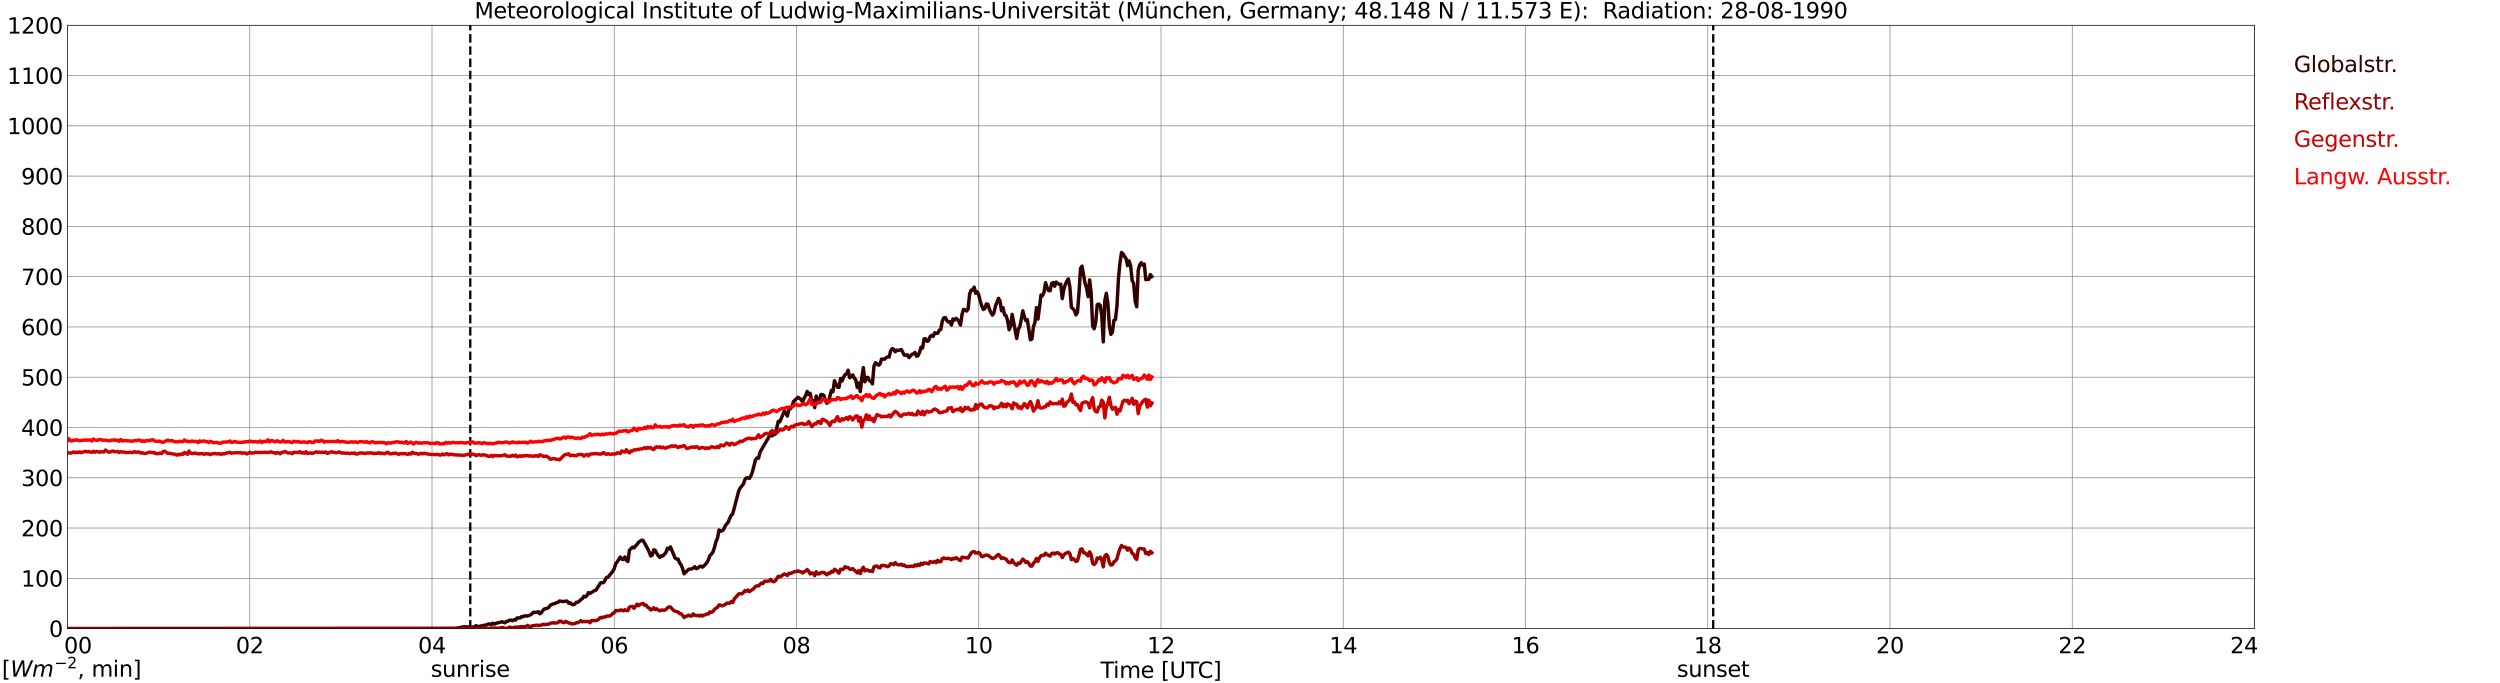 <?xml version="1.0" encoding="utf-8" standalone="no"?>
<!DOCTYPE svg PUBLIC "-//W3C//DTD SVG 1.1//EN"
  "http://www.w3.org/Graphics/SVG/1.1/DTD/svg11.dtd">
<svg xmlns:xlink="http://www.w3.org/1999/xlink" width="1085.4pt" height="296.64pt" viewBox="0 0 1085.4 296.64" xmlns="http://www.w3.org/2000/svg" version="1.1">
 <defs>
  <style type="text/css">*{stroke-linejoin: round; stroke-linecap: butt}</style>
 </defs>
 <g id="figure_1">
  <g id="patch_1">
   <path d="M 0 296.64 
L 1085.4 296.64 
L 1085.4 0 
L 0 0 
z
" style="fill: #ffffff"/>
  </g>
  <g id="axes_1">
   <g id="patch_2">
    <path d="M 29.306 272.909 
L 978.814 272.909 
L 978.814 10.976 
L 29.306 10.976 
z
" style="fill: #ffffff"/>
   </g>
   <g id="patch_3">
    <path d="M 978.814 272.909 
L 978.814 272.909 
L 978.814 10.976 
L 978.814 10.976 
z
" clip-path="url(#p6ed8149495)" style="fill: #d3d3d3; opacity: 0.25; stroke: #d3d3d3; stroke-linejoin: miter"/>
   </g>
   <g id="matplotlib.axis_1">
    <g id="xtick_1">
     <g id="line2d_1">
      <path d="M 29.306 272.909 
L 29.306 10.976 
" clip-path="url(#p6ed8149495)" style="fill: none; stroke: #808080; stroke-width: 0.3; stroke-linecap: square"/>
     </g>
     <g id="line2d_2"/>
     <g id="text_1">
      <!--    00 -->
      <g transform="translate(18.733 283.627) scale(0.095 -0.095)">
       <defs>
        <path id="DejaVuSans-20" transform="scale(0.016)"/>
        <path id="DejaVuSans-30" d="M 2034 4250 
Q 1547 4250 1301 3770 
Q 1056 3291 1056 2328 
Q 1056 1369 1301 889 
Q 1547 409 2034 409 
Q 2525 409 2770 889 
Q 3016 1369 3016 2328 
Q 3016 3291 2770 3770 
Q 2525 4250 2034 4250 
z
M 2034 4750 
Q 2819 4750 3233 4129 
Q 3647 3509 3647 2328 
Q 3647 1150 3233 529 
Q 2819 -91 2034 -91 
Q 1250 -91 836 529 
Q 422 1150 422 2328 
Q 422 3509 836 4129 
Q 1250 4750 2034 4750 
z
" transform="scale(0.016)"/>
       </defs>
       <use xlink:href="#DejaVuSans-20"/>
       <use xlink:href="#DejaVuSans-20" transform="translate(31.787 0)"/>
       <use xlink:href="#DejaVuSans-20" transform="translate(63.574 0)"/>
       <use xlink:href="#DejaVuSans-30" transform="translate(95.361 0)"/>
       <use xlink:href="#DejaVuSans-30" transform="translate(158.984 0)"/>
      </g>
     </g>
    </g>
    <g id="xtick_2">
     <g id="line2d_3">
      <path d="M 108.431 272.909 
L 108.431 10.976 
" clip-path="url(#p6ed8149495)" style="fill: none; stroke: #808080; stroke-width: 0.3; stroke-linecap: square"/>
     </g>
     <g id="line2d_4"/>
     <g id="text_2">
      <!-- 02 -->
      <g transform="translate(102.387 283.627) scale(0.095 -0.095)">
       <defs>
        <path id="DejaVuSans-32" d="M 1228 531 
L 3431 531 
L 3431 0 
L 469 0 
L 469 531 
Q 828 903 1448 1529 
Q 2069 2156 2228 2338 
Q 2531 2678 2651 2914 
Q 2772 3150 2772 3378 
Q 2772 3750 2511 3984 
Q 2250 4219 1831 4219 
Q 1534 4219 1204 4116 
Q 875 4013 500 3803 
L 500 4441 
Q 881 4594 1212 4672 
Q 1544 4750 1819 4750 
Q 2544 4750 2975 4387 
Q 3406 4025 3406 3419 
Q 3406 3131 3298 2873 
Q 3191 2616 2906 2266 
Q 2828 2175 2409 1742 
Q 1991 1309 1228 531 
z
" transform="scale(0.016)"/>
       </defs>
       <use xlink:href="#DejaVuSans-30"/>
       <use xlink:href="#DejaVuSans-32" transform="translate(63.623 0)"/>
      </g>
     </g>
    </g>
    <g id="xtick_3">
     <g id="line2d_5">
      <path d="M 187.557 272.909 
L 187.557 10.976 
" clip-path="url(#p6ed8149495)" style="fill: none; stroke: #808080; stroke-width: 0.3; stroke-linecap: square"/>
     </g>
     <g id="line2d_6"/>
     <g id="text_3">
      <!-- 04 -->
      <g transform="translate(181.513 283.627) scale(0.095 -0.095)">
       <defs>
        <path id="DejaVuSans-34" d="M 2419 4116 
L 825 1625 
L 2419 1625 
L 2419 4116 
z
M 2253 4666 
L 3047 4666 
L 3047 1625 
L 3713 1625 
L 3713 1100 
L 3047 1100 
L 3047 0 
L 2419 0 
L 2419 1100 
L 313 1100 
L 313 1709 
L 2253 4666 
z
" transform="scale(0.016)"/>
       </defs>
       <use xlink:href="#DejaVuSans-30"/>
       <use xlink:href="#DejaVuSans-34" transform="translate(63.623 0)"/>
      </g>
     </g>
    </g>
    <g id="xtick_4">
     <g id="line2d_7">
      <path d="M 266.683 272.909 
L 266.683 10.976 
" clip-path="url(#p6ed8149495)" style="fill: none; stroke: #808080; stroke-width: 0.3; stroke-linecap: square"/>
     </g>
     <g id="line2d_8"/>
     <g id="text_4">
      <!-- 06 -->
      <g transform="translate(260.638 283.627) scale(0.095 -0.095)">
       <defs>
        <path id="DejaVuSans-36" d="M 2113 2584 
Q 1688 2584 1439 2293 
Q 1191 2003 1191 1497 
Q 1191 994 1439 701 
Q 1688 409 2113 409 
Q 2538 409 2786 701 
Q 3034 994 3034 1497 
Q 3034 2003 2786 2293 
Q 2538 2584 2113 2584 
z
M 3366 4563 
L 3366 3988 
Q 3128 4100 2886 4159 
Q 2644 4219 2406 4219 
Q 1781 4219 1451 3797 
Q 1122 3375 1075 2522 
Q 1259 2794 1537 2939 
Q 1816 3084 2150 3084 
Q 2853 3084 3261 2657 
Q 3669 2231 3669 1497 
Q 3669 778 3244 343 
Q 2819 -91 2113 -91 
Q 1303 -91 875 529 
Q 447 1150 447 2328 
Q 447 3434 972 4092 
Q 1497 4750 2381 4750 
Q 2619 4750 2861 4703 
Q 3103 4656 3366 4563 
z
" transform="scale(0.016)"/>
       </defs>
       <use xlink:href="#DejaVuSans-30"/>
       <use xlink:href="#DejaVuSans-36" transform="translate(63.623 0)"/>
      </g>
     </g>
    </g>
    <g id="xtick_5">
     <g id="line2d_9">
      <path d="M 345.808 272.909 
L 345.808 10.976 
" clip-path="url(#p6ed8149495)" style="fill: none; stroke: #808080; stroke-width: 0.3; stroke-linecap: square"/>
     </g>
     <g id="line2d_10"/>
     <g id="text_5">
      <!-- 08 -->
      <g transform="translate(339.764 283.627) scale(0.095 -0.095)">
       <defs>
        <path id="DejaVuSans-38" d="M 2034 2216 
Q 1584 2216 1326 1975 
Q 1069 1734 1069 1313 
Q 1069 891 1326 650 
Q 1584 409 2034 409 
Q 2484 409 2743 651 
Q 3003 894 3003 1313 
Q 3003 1734 2745 1975 
Q 2488 2216 2034 2216 
z
M 1403 2484 
Q 997 2584 770 2862 
Q 544 3141 544 3541 
Q 544 4100 942 4425 
Q 1341 4750 2034 4750 
Q 2731 4750 3128 4425 
Q 3525 4100 3525 3541 
Q 3525 3141 3298 2862 
Q 3072 2584 2669 2484 
Q 3125 2378 3379 2068 
Q 3634 1759 3634 1313 
Q 3634 634 3220 271 
Q 2806 -91 2034 -91 
Q 1263 -91 848 271 
Q 434 634 434 1313 
Q 434 1759 690 2068 
Q 947 2378 1403 2484 
z
M 1172 3481 
Q 1172 3119 1398 2916 
Q 1625 2713 2034 2713 
Q 2441 2713 2670 2916 
Q 2900 3119 2900 3481 
Q 2900 3844 2670 4047 
Q 2441 4250 2034 4250 
Q 1625 4250 1398 4047 
Q 1172 3844 1172 3481 
z
" transform="scale(0.016)"/>
       </defs>
       <use xlink:href="#DejaVuSans-30"/>
       <use xlink:href="#DejaVuSans-38" transform="translate(63.623 0)"/>
      </g>
     </g>
    </g>
    <g id="xtick_6">
     <g id="line2d_11">
      <path d="M 424.934 272.909 
L 424.934 10.976 
" clip-path="url(#p6ed8149495)" style="fill: none; stroke: #808080; stroke-width: 0.3; stroke-linecap: square"/>
     </g>
     <g id="line2d_12"/>
     <g id="text_6">
      <!-- 10 -->
      <g transform="translate(418.89 283.627) scale(0.095 -0.095)">
       <defs>
        <path id="DejaVuSans-31" d="M 794 531 
L 1825 531 
L 1825 4091 
L 703 3866 
L 703 4441 
L 1819 4666 
L 2450 4666 
L 2450 531 
L 3481 531 
L 3481 0 
L 794 0 
L 794 531 
z
" transform="scale(0.016)"/>
       </defs>
       <use xlink:href="#DejaVuSans-31"/>
       <use xlink:href="#DejaVuSans-30" transform="translate(63.623 0)"/>
      </g>
     </g>
    </g>
    <g id="xtick_7">
     <g id="line2d_13">
      <path d="M 504.06 272.909 
L 504.06 10.976 
" clip-path="url(#p6ed8149495)" style="fill: none; stroke: #808080; stroke-width: 0.3; stroke-linecap: square"/>
     </g>
     <g id="line2d_14"/>
     <g id="text_7">
      <!-- 12 -->
      <g transform="translate(498.015 283.627) scale(0.095 -0.095)">
       <use xlink:href="#DejaVuSans-31"/>
       <use xlink:href="#DejaVuSans-32" transform="translate(63.623 0)"/>
      </g>
     </g>
    </g>
    <g id="xtick_8">
     <g id="line2d_15">
      <path d="M 583.185 272.909 
L 583.185 10.976 
" clip-path="url(#p6ed8149495)" style="fill: none; stroke: #808080; stroke-width: 0.3; stroke-linecap: square"/>
     </g>
     <g id="line2d_16"/>
     <g id="text_8">
      <!-- 14 -->
      <g transform="translate(577.141 283.627) scale(0.095 -0.095)">
       <use xlink:href="#DejaVuSans-31"/>
       <use xlink:href="#DejaVuSans-34" transform="translate(63.623 0)"/>
      </g>
     </g>
    </g>
    <g id="xtick_9">
     <g id="line2d_17">
      <path d="M 662.311 272.909 
L 662.311 10.976 
" clip-path="url(#p6ed8149495)" style="fill: none; stroke: #808080; stroke-width: 0.3; stroke-linecap: square"/>
     </g>
     <g id="line2d_18"/>
     <g id="text_9">
      <!-- 16 -->
      <g transform="translate(656.267 283.627) scale(0.095 -0.095)">
       <use xlink:href="#DejaVuSans-31"/>
       <use xlink:href="#DejaVuSans-36" transform="translate(63.623 0)"/>
      </g>
     </g>
    </g>
    <g id="xtick_10">
     <g id="line2d_19">
      <path d="M 741.437 272.909 
L 741.437 10.976 
" clip-path="url(#p6ed8149495)" style="fill: none; stroke: #808080; stroke-width: 0.3; stroke-linecap: square"/>
     </g>
     <g id="line2d_20"/>
     <g id="text_10">
      <!-- 18 -->
      <g transform="translate(735.392 283.627) scale(0.095 -0.095)">
       <use xlink:href="#DejaVuSans-31"/>
       <use xlink:href="#DejaVuSans-38" transform="translate(63.623 0)"/>
      </g>
     </g>
    </g>
    <g id="xtick_11">
     <g id="line2d_21">
      <path d="M 820.562 272.909 
L 820.562 10.976 
" clip-path="url(#p6ed8149495)" style="fill: none; stroke: #808080; stroke-width: 0.3; stroke-linecap: square"/>
     </g>
     <g id="line2d_22"/>
     <g id="text_11">
      <!-- 20 -->
      <g transform="translate(814.518 283.627) scale(0.095 -0.095)">
       <use xlink:href="#DejaVuSans-32"/>
       <use xlink:href="#DejaVuSans-30" transform="translate(63.623 0)"/>
      </g>
     </g>
    </g>
    <g id="xtick_12">
     <g id="line2d_23">
      <path d="M 899.688 272.909 
L 899.688 10.976 
" clip-path="url(#p6ed8149495)" style="fill: none; stroke: #808080; stroke-width: 0.3; stroke-linecap: square"/>
     </g>
     <g id="line2d_24"/>
     <g id="text_12">
      <!-- 22 -->
      <g transform="translate(893.644 283.627) scale(0.095 -0.095)">
       <use xlink:href="#DejaVuSans-32"/>
       <use xlink:href="#DejaVuSans-32" transform="translate(63.623 0)"/>
      </g>
     </g>
    </g>
    <g id="xtick_13">
     <g id="line2d_25">
      <path d="M 978.814 272.909 
L 978.814 10.976 
" clip-path="url(#p6ed8149495)" style="fill: none; stroke: #808080; stroke-width: 0.3; stroke-linecap: square"/>
     </g>
     <g id="line2d_26"/>
     <g id="text_13">
      <!-- 24    -->
      <g transform="translate(968.241 283.627) scale(0.095 -0.095)">
       <use xlink:href="#DejaVuSans-32"/>
       <use xlink:href="#DejaVuSans-34" transform="translate(63.623 0)"/>
       <use xlink:href="#DejaVuSans-20" transform="translate(127.246 0)"/>
       <use xlink:href="#DejaVuSans-20" transform="translate(159.033 0)"/>
       <use xlink:href="#DejaVuSans-20" transform="translate(190.82 0)"/>
      </g>
     </g>
    </g>
    <g id="text_14">
     <!-- Time [UTC] -->
     <g transform="translate(477.806 294.322) scale(0.095 -0.095)">
      <defs>
       <path id="DejaVuSans-54" d="M -19 4666 
L 3928 4666 
L 3928 4134 
L 2272 4134 
L 2272 0 
L 1638 0 
L 1638 4134 
L -19 4134 
L -19 4666 
z
" transform="scale(0.016)"/>
       <path id="DejaVuSans-69" d="M 603 3500 
L 1178 3500 
L 1178 0 
L 603 0 
L 603 3500 
z
M 603 4863 
L 1178 4863 
L 1178 4134 
L 603 4134 
L 603 4863 
z
" transform="scale(0.016)"/>
       <path id="DejaVuSans-6d" d="M 3328 2828 
Q 3544 3216 3844 3400 
Q 4144 3584 4550 3584 
Q 5097 3584 5394 3201 
Q 5691 2819 5691 2113 
L 5691 0 
L 5113 0 
L 5113 2094 
Q 5113 2597 4934 2840 
Q 4756 3084 4391 3084 
Q 3944 3084 3684 2787 
Q 3425 2491 3425 1978 
L 3425 0 
L 2847 0 
L 2847 2094 
Q 2847 2600 2669 2842 
Q 2491 3084 2119 3084 
Q 1678 3084 1418 2786 
Q 1159 2488 1159 1978 
L 1159 0 
L 581 0 
L 581 3500 
L 1159 3500 
L 1159 2956 
Q 1356 3278 1631 3431 
Q 1906 3584 2284 3584 
Q 2666 3584 2933 3390 
Q 3200 3197 3328 2828 
z
" transform="scale(0.016)"/>
       <path id="DejaVuSans-65" d="M 3597 1894 
L 3597 1613 
L 953 1613 
Q 991 1019 1311 708 
Q 1631 397 2203 397 
Q 2534 397 2845 478 
Q 3156 559 3463 722 
L 3463 178 
Q 3153 47 2828 -22 
Q 2503 -91 2169 -91 
Q 1331 -91 842 396 
Q 353 884 353 1716 
Q 353 2575 817 3079 
Q 1281 3584 2069 3584 
Q 2775 3584 3186 3129 
Q 3597 2675 3597 1894 
z
M 3022 2063 
Q 3016 2534 2758 2815 
Q 2500 3097 2075 3097 
Q 1594 3097 1305 2825 
Q 1016 2553 972 2059 
L 3022 2063 
z
" transform="scale(0.016)"/>
       <path id="DejaVuSans-5b" d="M 550 4863 
L 1875 4863 
L 1875 4416 
L 1125 4416 
L 1125 -397 
L 1875 -397 
L 1875 -844 
L 550 -844 
L 550 4863 
z
" transform="scale(0.016)"/>
       <path id="DejaVuSans-55" d="M 556 4666 
L 1191 4666 
L 1191 1831 
Q 1191 1081 1462 751 
Q 1734 422 2344 422 
Q 2950 422 3222 751 
Q 3494 1081 3494 1831 
L 3494 4666 
L 4128 4666 
L 4128 1753 
Q 4128 841 3676 375 
Q 3225 -91 2344 -91 
Q 1459 -91 1007 375 
Q 556 841 556 1753 
L 556 4666 
z
" transform="scale(0.016)"/>
       <path id="DejaVuSans-43" d="M 4122 4306 
L 4122 3641 
Q 3803 3938 3442 4084 
Q 3081 4231 2675 4231 
Q 1875 4231 1450 3742 
Q 1025 3253 1025 2328 
Q 1025 1406 1450 917 
Q 1875 428 2675 428 
Q 3081 428 3442 575 
Q 3803 722 4122 1019 
L 4122 359 
Q 3791 134 3420 21 
Q 3050 -91 2638 -91 
Q 1578 -91 968 557 
Q 359 1206 359 2328 
Q 359 3453 968 4101 
Q 1578 4750 2638 4750 
Q 3056 4750 3426 4639 
Q 3797 4528 4122 4306 
z
" transform="scale(0.016)"/>
       <path id="DejaVuSans-5d" d="M 1947 4863 
L 1947 -844 
L 622 -844 
L 622 -397 
L 1369 -397 
L 1369 4416 
L 622 4416 
L 622 4863 
L 1947 4863 
z
" transform="scale(0.016)"/>
      </defs>
      <use xlink:href="#DejaVuSans-54"/>
      <use xlink:href="#DejaVuSans-69" transform="translate(57.959 0)"/>
      <use xlink:href="#DejaVuSans-6d" transform="translate(85.742 0)"/>
      <use xlink:href="#DejaVuSans-65" transform="translate(183.154 0)"/>
      <use xlink:href="#DejaVuSans-20" transform="translate(244.678 0)"/>
      <use xlink:href="#DejaVuSans-5b" transform="translate(276.465 0)"/>
      <use xlink:href="#DejaVuSans-55" transform="translate(315.479 0)"/>
      <use xlink:href="#DejaVuSans-54" transform="translate(388.672 0)"/>
      <use xlink:href="#DejaVuSans-43" transform="translate(443.881 0)"/>
      <use xlink:href="#DejaVuSans-5d" transform="translate(513.705 0)"/>
     </g>
    </g>
   </g>
   <g id="matplotlib.axis_2">
    <g id="ytick_1">
     <g id="line2d_27">
      <path d="M 29.306 272.909 
L 978.814 272.909 
" clip-path="url(#p6ed8149495)" style="fill: none; stroke: #808080; stroke-width: 0.3; stroke-linecap: square"/>
     </g>
     <g id="line2d_28"/>
     <g id="text_15">
      <!-- 0 -->
      <g transform="translate(21.261 276.518) scale(0.095 -0.095)">
       <use xlink:href="#DejaVuSans-30"/>
      </g>
     </g>
    </g>
    <g id="ytick_2">
     <g id="line2d_29">
      <path d="M 29.306 251.081 
L 978.814 251.081 
" clip-path="url(#p6ed8149495)" style="fill: none; stroke: #808080; stroke-width: 0.3; stroke-linecap: square"/>
     </g>
     <g id="line2d_30"/>
     <g id="text_16">
      <!-- 100 -->
      <g transform="translate(9.173 254.69) scale(0.095 -0.095)">
       <use xlink:href="#DejaVuSans-31"/>
       <use xlink:href="#DejaVuSans-30" transform="translate(63.623 0)"/>
       <use xlink:href="#DejaVuSans-30" transform="translate(127.246 0)"/>
      </g>
     </g>
    </g>
    <g id="ytick_3">
     <g id="line2d_31">
      <path d="M 29.306 229.253 
L 978.814 229.253 
" clip-path="url(#p6ed8149495)" style="fill: none; stroke: #808080; stroke-width: 0.3; stroke-linecap: square"/>
     </g>
     <g id="line2d_32"/>
     <g id="text_17">
      <!-- 200 -->
      <g transform="translate(9.173 232.863) scale(0.095 -0.095)">
       <use xlink:href="#DejaVuSans-32"/>
       <use xlink:href="#DejaVuSans-30" transform="translate(63.623 0)"/>
       <use xlink:href="#DejaVuSans-30" transform="translate(127.246 0)"/>
      </g>
     </g>
    </g>
    <g id="ytick_4">
     <g id="line2d_33">
      <path d="M 29.306 207.426 
L 978.814 207.426 
" clip-path="url(#p6ed8149495)" style="fill: none; stroke: #808080; stroke-width: 0.3; stroke-linecap: square"/>
     </g>
     <g id="line2d_34"/>
     <g id="text_18">
      <!-- 300 -->
      <g transform="translate(9.173 211.035) scale(0.095 -0.095)">
       <defs>
        <path id="DejaVuSans-33" d="M 2597 2516 
Q 3050 2419 3304 2112 
Q 3559 1806 3559 1356 
Q 3559 666 3084 287 
Q 2609 -91 1734 -91 
Q 1441 -91 1130 -33 
Q 819 25 488 141 
L 488 750 
Q 750 597 1062 519 
Q 1375 441 1716 441 
Q 2309 441 2620 675 
Q 2931 909 2931 1356 
Q 2931 1769 2642 2001 
Q 2353 2234 1838 2234 
L 1294 2234 
L 1294 2753 
L 1863 2753 
Q 2328 2753 2575 2939 
Q 2822 3125 2822 3475 
Q 2822 3834 2567 4026 
Q 2313 4219 1838 4219 
Q 1578 4219 1281 4162 
Q 984 4106 628 3988 
L 628 4550 
Q 988 4650 1302 4700 
Q 1616 4750 1894 4750 
Q 2613 4750 3031 4423 
Q 3450 4097 3450 3541 
Q 3450 3153 3228 2886 
Q 3006 2619 2597 2516 
z
" transform="scale(0.016)"/>
       </defs>
       <use xlink:href="#DejaVuSans-33"/>
       <use xlink:href="#DejaVuSans-30" transform="translate(63.623 0)"/>
       <use xlink:href="#DejaVuSans-30" transform="translate(127.246 0)"/>
      </g>
     </g>
    </g>
    <g id="ytick_5">
     <g id="line2d_35">
      <path d="M 29.306 185.598 
L 978.814 185.598 
" clip-path="url(#p6ed8149495)" style="fill: none; stroke: #808080; stroke-width: 0.3; stroke-linecap: square"/>
     </g>
     <g id="line2d_36"/>
     <g id="text_19">
      <!-- 400 -->
      <g transform="translate(9.173 189.207) scale(0.095 -0.095)">
       <use xlink:href="#DejaVuSans-34"/>
       <use xlink:href="#DejaVuSans-30" transform="translate(63.623 0)"/>
       <use xlink:href="#DejaVuSans-30" transform="translate(127.246 0)"/>
      </g>
     </g>
    </g>
    <g id="ytick_6">
     <g id="line2d_37">
      <path d="M 29.306 163.77 
L 978.814 163.77 
" clip-path="url(#p6ed8149495)" style="fill: none; stroke: #808080; stroke-width: 0.3; stroke-linecap: square"/>
     </g>
     <g id="line2d_38"/>
     <g id="text_20">
      <!-- 500 -->
      <g transform="translate(9.173 167.379) scale(0.095 -0.095)">
       <defs>
        <path id="DejaVuSans-35" d="M 691 4666 
L 3169 4666 
L 3169 4134 
L 1269 4134 
L 1269 2991 
Q 1406 3038 1543 3061 
Q 1681 3084 1819 3084 
Q 2600 3084 3056 2656 
Q 3513 2228 3513 1497 
Q 3513 744 3044 326 
Q 2575 -91 1722 -91 
Q 1428 -91 1123 -41 
Q 819 9 494 109 
L 494 744 
Q 775 591 1075 516 
Q 1375 441 1709 441 
Q 2250 441 2565 725 
Q 2881 1009 2881 1497 
Q 2881 1984 2565 2268 
Q 2250 2553 1709 2553 
Q 1456 2553 1204 2497 
Q 953 2441 691 2322 
L 691 4666 
z
" transform="scale(0.016)"/>
       </defs>
       <use xlink:href="#DejaVuSans-35"/>
       <use xlink:href="#DejaVuSans-30" transform="translate(63.623 0)"/>
       <use xlink:href="#DejaVuSans-30" transform="translate(127.246 0)"/>
      </g>
     </g>
    </g>
    <g id="ytick_7">
     <g id="line2d_39">
      <path d="M 29.306 141.942 
L 978.814 141.942 
" clip-path="url(#p6ed8149495)" style="fill: none; stroke: #808080; stroke-width: 0.3; stroke-linecap: square"/>
     </g>
     <g id="line2d_40"/>
     <g id="text_21">
      <!-- 600 -->
      <g transform="translate(9.173 145.551) scale(0.095 -0.095)">
       <use xlink:href="#DejaVuSans-36"/>
       <use xlink:href="#DejaVuSans-30" transform="translate(63.623 0)"/>
       <use xlink:href="#DejaVuSans-30" transform="translate(127.246 0)"/>
      </g>
     </g>
    </g>
    <g id="ytick_8">
     <g id="line2d_41">
      <path d="M 29.306 120.114 
L 978.814 120.114 
" clip-path="url(#p6ed8149495)" style="fill: none; stroke: #808080; stroke-width: 0.3; stroke-linecap: square"/>
     </g>
     <g id="line2d_42"/>
     <g id="text_22">
      <!-- 700 -->
      <g transform="translate(9.173 123.724) scale(0.095 -0.095)">
       <defs>
        <path id="DejaVuSans-37" d="M 525 4666 
L 3525 4666 
L 3525 4397 
L 1831 0 
L 1172 0 
L 2766 4134 
L 525 4134 
L 525 4666 
z
" transform="scale(0.016)"/>
       </defs>
       <use xlink:href="#DejaVuSans-37"/>
       <use xlink:href="#DejaVuSans-30" transform="translate(63.623 0)"/>
       <use xlink:href="#DejaVuSans-30" transform="translate(127.246 0)"/>
      </g>
     </g>
    </g>
    <g id="ytick_9">
     <g id="line2d_43">
      <path d="M 29.306 98.287 
L 978.814 98.287 
" clip-path="url(#p6ed8149495)" style="fill: none; stroke: #808080; stroke-width: 0.3; stroke-linecap: square"/>
     </g>
     <g id="line2d_44"/>
     <g id="text_23">
      <!-- 800 -->
      <g transform="translate(9.173 101.896) scale(0.095 -0.095)">
       <use xlink:href="#DejaVuSans-38"/>
       <use xlink:href="#DejaVuSans-30" transform="translate(63.623 0)"/>
       <use xlink:href="#DejaVuSans-30" transform="translate(127.246 0)"/>
      </g>
     </g>
    </g>
    <g id="ytick_10">
     <g id="line2d_45">
      <path d="M 29.306 76.459 
L 978.814 76.459 
" clip-path="url(#p6ed8149495)" style="fill: none; stroke: #808080; stroke-width: 0.3; stroke-linecap: square"/>
     </g>
     <g id="line2d_46"/>
     <g id="text_24">
      <!-- 900 -->
      <g transform="translate(9.173 80.068) scale(0.095 -0.095)">
       <defs>
        <path id="DejaVuSans-39" d="M 703 97 
L 703 672 
Q 941 559 1184 500 
Q 1428 441 1663 441 
Q 2288 441 2617 861 
Q 2947 1281 2994 2138 
Q 2813 1869 2534 1725 
Q 2256 1581 1919 1581 
Q 1219 1581 811 2004 
Q 403 2428 403 3163 
Q 403 3881 828 4315 
Q 1253 4750 1959 4750 
Q 2769 4750 3195 4129 
Q 3622 3509 3622 2328 
Q 3622 1225 3098 567 
Q 2575 -91 1691 -91 
Q 1453 -91 1209 -44 
Q 966 3 703 97 
z
M 1959 2075 
Q 2384 2075 2632 2365 
Q 2881 2656 2881 3163 
Q 2881 3666 2632 3958 
Q 2384 4250 1959 4250 
Q 1534 4250 1286 3958 
Q 1038 3666 1038 3163 
Q 1038 2656 1286 2365 
Q 1534 2075 1959 2075 
z
" transform="scale(0.016)"/>
       </defs>
       <use xlink:href="#DejaVuSans-39"/>
       <use xlink:href="#DejaVuSans-30" transform="translate(63.623 0)"/>
       <use xlink:href="#DejaVuSans-30" transform="translate(127.246 0)"/>
      </g>
     </g>
    </g>
    <g id="ytick_11">
     <g id="line2d_47">
      <path d="M 29.306 54.631 
L 978.814 54.631 
" clip-path="url(#p6ed8149495)" style="fill: none; stroke: #808080; stroke-width: 0.3; stroke-linecap: square"/>
     </g>
     <g id="line2d_48"/>
     <g id="text_25">
      <!-- 1000 -->
      <g transform="translate(3.128 58.24) scale(0.095 -0.095)">
       <use xlink:href="#DejaVuSans-31"/>
       <use xlink:href="#DejaVuSans-30" transform="translate(63.623 0)"/>
       <use xlink:href="#DejaVuSans-30" transform="translate(127.246 0)"/>
       <use xlink:href="#DejaVuSans-30" transform="translate(190.869 0)"/>
      </g>
     </g>
    </g>
    <g id="ytick_12">
     <g id="line2d_49">
      <path d="M 29.306 32.803 
L 978.814 32.803 
" clip-path="url(#p6ed8149495)" style="fill: none; stroke: #808080; stroke-width: 0.3; stroke-linecap: square"/>
     </g>
     <g id="line2d_50"/>
     <g id="text_26">
      <!-- 1100 -->
      <g transform="translate(3.128 36.413) scale(0.095 -0.095)">
       <use xlink:href="#DejaVuSans-31"/>
       <use xlink:href="#DejaVuSans-31" transform="translate(63.623 0)"/>
       <use xlink:href="#DejaVuSans-30" transform="translate(127.246 0)"/>
       <use xlink:href="#DejaVuSans-30" transform="translate(190.869 0)"/>
      </g>
     </g>
    </g>
    <g id="ytick_13">
     <g id="line2d_51">
      <path d="M 29.306 10.976 
L 978.814 10.976 
" clip-path="url(#p6ed8149495)" style="fill: none; stroke: #808080; stroke-width: 0.3; stroke-linecap: square"/>
     </g>
     <g id="line2d_52"/>
     <g id="text_27">
      <!-- 1200 -->
      <g transform="translate(3.128 14.585) scale(0.095 -0.095)">
       <use xlink:href="#DejaVuSans-31"/>
       <use xlink:href="#DejaVuSans-32" transform="translate(63.623 0)"/>
       <use xlink:href="#DejaVuSans-30" transform="translate(127.246 0)"/>
       <use xlink:href="#DejaVuSans-30" transform="translate(190.869 0)"/>
      </g>
     </g>
    </g>
   </g>
   <g id="line2d_53">
    <path d="M 204.174 272.909 
L 204.174 10.976 
" clip-path="url(#p6ed8149495)" style="fill: none; stroke-dasharray: 3.7,1.6; stroke-dashoffset: 0; stroke: #000000"/>
   </g>
   <g id="line2d_54">
    <path d="M 743.811 272.909 
L 743.811 10.976 
" clip-path="url(#p6ed8149495)" style="fill: none; stroke-dasharray: 3.7,1.6; stroke-dashoffset: 0; stroke: #000000"/>
   </g>
   <g id="line2d_55">
    <path d="M 29.306 272.909 
L 197.448 272.909 
L 201.404 272.116 
L 204.701 272.256 
L 206.02 272.164 
L 206.679 271.652 
L 207.339 272.025 
L 207.998 271.977 
L 209.976 271.51 
L 211.295 271.324 
L 211.954 270.905 
L 212.614 270.857 
L 213.273 271.23 
L 213.932 270.578 
L 214.592 270.951 
L 215.251 270.623 
L 217.229 270.159 
L 217.889 269.925 
L 219.207 270.392 
L 219.867 269.831 
L 220.526 269.691 
L 221.186 269.272 
L 221.845 269.224 
L 222.504 269.506 
L 223.164 269.039 
L 223.823 269.224 
L 224.482 268.292 
L 225.801 268.292 
L 226.461 267.685 
L 227.12 267.779 
L 227.779 267.36 
L 229.098 267.452 
L 230.417 266.893 
L 231.736 265.773 
L 232.395 265.913 
L 233.054 265.821 
L 233.714 265.54 
L 234.373 266.474 
L 235.033 266.007 
L 235.692 265.027 
L 236.351 264.374 
L 237.67 264.095 
L 238.329 263.628 
L 238.989 262.696 
L 240.308 262.135 
L 240.967 261.995 
L 241.626 261.67 
L 242.286 261.482 
L 242.945 260.923 
L 244.264 261.157 
L 246.242 260.969 
L 246.901 261.903 
L 247.561 261.67 
L 248.22 262.368 
L 248.88 262.556 
L 249.539 262.276 
L 250.198 261.482 
L 250.858 261.482 
L 251.517 261.017 
L 252.176 260.316 
L 252.836 259.897 
L 253.495 258.871 
L 254.155 259.151 
L 254.814 258.638 
L 255.473 257.284 
L 256.133 257.658 
L 258.111 256.398 
L 258.77 256.213 
L 260.089 254.113 
L 260.748 253.041 
L 262.067 252.947 
L 263.386 250.662 
L 264.045 250.522 
L 266.023 248.049 
L 266.683 246.884 
L 267.342 244.692 
L 268.002 243.9 
L 269.32 241.846 
L 269.98 242.78 
L 270.639 242.92 
L 271.298 241.8 
L 271.958 243.245 
L 272.617 243.806 
L 273.277 238.862 
L 274.595 237.557 
L 275.255 237.882 
L 275.914 237.044 
L 276.573 236.389 
L 277.233 235.457 
L 278.552 234.525 
L 279.211 234.664 
L 280.53 237.044 
L 281.189 238.209 
L 281.849 239.654 
L 282.508 241.381 
L 283.167 241.008 
L 283.827 238.722 
L 284.486 238.956 
L 285.145 240.261 
L 285.805 241.287 
L 286.464 241.988 
L 287.124 241.333 
L 287.783 241.381 
L 289.102 239.888 
L 289.761 238.021 
L 290.42 238.349 
L 291.08 237.415 
L 293.058 242.219 
L 293.717 242.732 
L 294.377 242.686 
L 295.036 244.365 
L 295.696 245.205 
L 296.355 246.884 
L 297.014 249.123 
L 298.992 247.163 
L 300.311 246.977 
L 300.971 246.65 
L 301.63 246.045 
L 302.289 246.884 
L 302.949 246.65 
L 303.608 246.045 
L 304.267 245.764 
L 304.927 246.231 
L 305.586 245.764 
L 306.905 244.225 
L 307.564 242.965 
L 308.224 241.147 
L 308.883 240.586 
L 309.543 239.654 
L 310.202 237.648 
L 310.861 235.129 
L 311.521 233.638 
L 312.18 230.094 
L 312.839 230.652 
L 313.499 230.467 
L 314.158 229.906 
L 314.818 228.413 
L 315.477 227.481 
L 316.136 226.782 
L 316.796 225.102 
L 317.455 223.751 
L 318.114 223.096 
L 320.752 213.022 
L 321.411 211.809 
L 322.73 210.178 
L 323.39 208.264 
L 324.049 207.471 
L 324.708 207.471 
L 325.368 207.705 
L 326.027 206.539 
L 326.686 204.813 
L 328.005 199.635 
L 328.665 198.797 
L 329.324 198.937 
L 329.983 196.278 
L 333.28 190.633 
L 333.94 189.562 
L 334.599 187.51 
L 335.258 189.234 
L 335.918 188.675 
L 336.577 188.536 
L 337.896 182.939 
L 338.555 183.125 
L 339.874 180.047 
L 340.533 178.46 
L 341.193 179.44 
L 341.852 180.654 
L 342.512 177.622 
L 343.171 177.482 
L 343.83 176.454 
L 344.49 174.356 
L 346.468 172.49 
L 347.787 173.424 
L 348.446 174.59 
L 349.105 172.863 
L 349.765 171.744 
L 350.424 169.925 
L 351.083 171.279 
L 351.743 170.766 
L 352.402 174.217 
L 353.062 173.937 
L 353.721 176.969 
L 354.38 171.931 
L 355.04 174.496 
L 355.699 174.542 
L 356.359 171.37 
L 357.018 171.279 
L 357.677 171.652 
L 358.337 173.656 
L 358.996 175.103 
L 359.655 174.496 
L 360.974 169.506 
L 361.634 170.065 
L 362.293 165.309 
L 363.612 168.107 
L 364.271 168.153 
L 364.93 164.329 
L 365.59 165.401 
L 366.249 163.722 
L 366.909 162.65 
L 367.568 162.323 
L 368.227 160.736 
L 368.887 163.956 
L 369.546 163.628 
L 370.206 162.79 
L 370.865 164.141 
L 371.524 164.888 
L 372.184 168.199 
L 372.843 166.287 
L 373.502 170.019 
L 374.162 164.001 
L 374.821 159.618 
L 375.481 165.774 
L 376.14 163.908 
L 376.799 163.862 
L 377.459 165.309 
L 378.118 165.494 
L 378.777 166.66 
L 379.437 158.918 
L 380.096 157.473 
L 380.756 157.938 
L 381.415 158.544 
L 382.074 158.077 
L 382.734 155.886 
L 384.053 155.934 
L 384.712 155.279 
L 385.371 154.954 
L 386.031 155 
L 386.69 152.341 
L 387.349 151.361 
L 388.009 151.642 
L 388.668 152.714 
L 389.328 152.016 
L 389.987 152.201 
L 391.306 151.734 
L 392.624 154.207 
L 393.284 154.253 
L 393.943 154.02 
L 394.603 155.233 
L 395.921 153.834 
L 396.581 153.6 
L 397.24 152.994 
L 397.899 154.674 
L 398.559 154.441 
L 399.218 153.042 
L 399.878 150.708 
L 400.537 151.13 
L 401.196 147.118 
L 401.856 147.072 
L 402.515 148.189 
L 403.175 147.91 
L 403.834 146.046 
L 404.493 145.625 
L 405.153 146.046 
L 405.812 144.459 
L 406.471 144.786 
L 407.131 144.645 
L 407.79 143.339 
L 408.45 143.06 
L 409.109 139.421 
L 409.768 138.022 
L 410.428 137.882 
L 411.087 139.142 
L 411.746 139.794 
L 412.406 139.655 
L 413.065 141.148 
L 413.725 138.489 
L 414.384 138.956 
L 415.043 138.21 
L 415.703 138.723 
L 416.362 139.655 
L 417.022 141.148 
L 417.681 136.483 
L 418.34 134.337 
L 419 134.477 
L 419.659 135.038 
L 420.318 134.198 
L 420.978 127.621 
L 421.637 125.942 
L 422.297 125.988 
L 422.956 124.683 
L 423.615 127.342 
L 424.275 126.689 
L 424.934 128.04 
L 425.593 130.793 
L 426.253 132.844 
L 426.912 134.385 
L 427.572 133.964 
L 428.231 131.958 
L 428.89 132.1 
L 429.55 134.152 
L 430.209 135.737 
L 430.869 136.811 
L 431.528 135.83 
L 432.187 132.938 
L 433.506 129.533 
L 434.165 130.699 
L 434.825 134.944 
L 435.484 133.591 
L 436.144 136.671 
L 436.803 137.044 
L 437.462 139.188 
L 438.122 143.154 
L 438.781 141.567 
L 439.44 136.483 
L 441.419 146.978 
L 442.078 143.014 
L 442.737 141.846 
L 443.397 138.768 
L 444.056 134.944 
L 444.716 137.415 
L 445.375 139.236 
L 446.034 138.817 
L 447.353 147.537 
L 448.012 147.163 
L 448.672 141.894 
L 449.331 139.982 
L 449.991 133.545 
L 450.65 138.535 
L 451.969 128.088 
L 452.628 128.368 
L 453.287 126.829 
L 453.947 122.725 
L 454.606 124.917 
L 455.266 126.176 
L 455.925 126.222 
L 456.584 123.096 
L 457.244 122.677 
L 457.903 124.264 
L 458.563 122.444 
L 459.222 123.05 
L 459.881 123.469 
L 460.541 123.424 
L 461.2 129.627 
L 461.859 125.663 
L 462.519 123.469 
L 463.178 122.118 
L 463.838 121.092 
L 464.497 124.589 
L 465.156 133.451 
L 465.816 134.012 
L 466.475 134.805 
L 467.134 136.717 
L 467.794 135.597 
L 468.453 127.387 
L 469.113 116.567 
L 469.772 115.542 
L 471.091 123.096 
L 471.75 124.917 
L 472.409 128.787 
L 473.069 121.511 
L 473.728 127.202 
L 474.388 141.567 
L 475.047 142.732 
L 475.706 140.028 
L 476.366 132.331 
L 477.025 132.006 
L 477.685 132.565 
L 478.344 136.996 
L 479.003 148.423 
L 479.663 130.607 
L 480.322 127.342 
L 480.981 131.539 
L 481.641 141.427 
L 482.3 145.16 
L 482.96 144.225 
L 483.619 139.096 
L 484.278 138.768 
L 484.938 132.799 
L 485.597 120.811 
L 486.256 114.049 
L 486.916 109.618 
L 487.575 110.178 
L 488.235 111.39 
L 488.894 112.23 
L 489.553 115.308 
L 490.213 113.256 
L 490.872 115.402 
L 491.532 121.791 
L 492.191 123.05 
L 492.85 130.747 
L 493.51 133.172 
L 494.169 117.36 
L 494.828 114.935 
L 495.488 114.049 
L 496.147 115.168 
L 496.807 114.655 
L 497.466 121.418 
L 498.125 121.232 
L 498.785 121.278 
L 499.444 119.226 
L 500.103 120.066 
L 500.103 120.066 
" clip-path="url(#p6ed8149495)" style="fill: none; stroke: #330000; stroke-width: 1.5; stroke-linecap: square"/>
   </g>
   <g id="line2d_56">
    <path d="M 29.306 272.909 
L 200.745 272.804 
L 206.02 272.797 
L 207.339 272.856 
L 210.635 272.693 
L 211.295 272.865 
L 215.251 272.643 
L 216.57 272.821 
L 217.229 272.599 
L 218.548 272.464 
L 219.207 272.865 
L 220.526 272.732 
L 221.186 272.287 
L 221.845 272.42 
L 222.504 272.732 
L 223.164 272.33 
L 223.823 272.376 
L 224.482 272.197 
L 225.142 272.376 
L 225.801 272.108 
L 227.779 272.064 
L 228.439 271.975 
L 229.098 271.529 
L 229.757 271.975 
L 230.417 272.197 
L 231.076 271.662 
L 232.395 271.529 
L 233.054 271.396 
L 233.714 271.619 
L 234.373 271.44 
L 235.033 271.44 
L 235.692 271.084 
L 236.351 271.217 
L 237.011 271.038 
L 237.67 271.084 
L 238.329 270.905 
L 238.989 270.593 
L 240.308 270.37 
L 240.967 270.503 
L 241.626 270.46 
L 242.286 270.281 
L 242.945 269.659 
L 243.604 269.702 
L 244.264 270.237 
L 244.923 270.327 
L 245.583 269.748 
L 246.901 270.46 
L 247.561 270.593 
L 248.22 270.861 
L 249.539 270.772 
L 250.198 270.37 
L 250.858 270.37 
L 251.517 270.014 
L 252.176 269.436 
L 252.836 269.971 
L 253.495 269.792 
L 254.155 269.925 
L 254.814 269.792 
L 255.473 269.792 
L 256.133 270.37 
L 256.792 269.436 
L 258.77 269.436 
L 259.43 269.213 
L 260.748 268.054 
L 261.408 268.277 
L 262.067 267.832 
L 262.726 267.921 
L 263.386 267.52 
L 264.045 267.43 
L 264.705 267.476 
L 265.364 267.031 
L 266.023 266.363 
L 266.683 266.005 
L 267.342 265.07 
L 268.661 265.16 
L 269.32 264.848 
L 269.98 264.891 
L 270.639 265.204 
L 271.298 264.712 
L 271.958 265.114 
L 272.617 265.07 
L 273.277 263.599 
L 273.936 263.333 
L 274.595 263.287 
L 275.255 264.134 
L 276.573 262.307 
L 277.233 262.977 
L 277.892 262.397 
L 279.211 261.997 
L 279.87 262.798 
L 280.53 262.709 
L 281.189 263.689 
L 281.849 263.955 
L 282.508 264.802 
L 283.167 264.579 
L 283.827 263.868 
L 284.486 264.625 
L 285.145 264.313 
L 285.805 264.848 
L 286.464 265.204 
L 287.124 264.848 
L 288.442 264.935 
L 289.102 264.669 
L 289.761 263.911 
L 290.42 263.51 
L 291.08 263.51 
L 292.399 264.981 
L 293.058 265.337 
L 294.377 265.693 
L 295.036 266.406 
L 295.696 266.406 
L 296.355 267.164 
L 297.014 268.098 
L 297.674 267.609 
L 298.333 267.43 
L 298.992 267.074 
L 299.652 267.476 
L 300.311 267.43 
L 300.971 266.539 
L 301.63 267.118 
L 302.289 267.253 
L 302.949 267.164 
L 303.608 267.476 
L 304.267 267.074 
L 304.927 267.476 
L 305.586 267.074 
L 306.246 266.895 
L 306.905 266.539 
L 307.564 266.585 
L 308.224 265.649 
L 308.883 265.872 
L 309.543 265.516 
L 310.202 264.536 
L 311.521 263.645 
L 312.18 262.619 
L 312.839 262.752 
L 313.499 263.064 
L 314.158 262.709 
L 314.818 262.53 
L 315.477 261.862 
L 316.796 261.908 
L 317.455 261.15 
L 318.114 261.595 
L 318.774 260.081 
L 320.752 257.808 
L 322.071 257.808 
L 322.73 257.319 
L 323.39 256.429 
L 324.049 256.695 
L 324.708 256.16 
L 325.368 256.874 
L 327.346 255.449 
L 328.005 254.602 
L 328.665 254.333 
L 329.324 254.423 
L 329.983 253.665 
L 330.643 253.131 
L 331.302 253.31 
L 331.961 252.33 
L 332.621 252.373 
L 333.94 252.24 
L 334.599 251.572 
L 335.258 252.33 
L 335.918 252.596 
L 336.577 252.196 
L 337.896 250.19 
L 338.555 250.413 
L 339.215 250.147 
L 340.533 249.167 
L 341.193 249.433 
L 341.852 249.881 
L 342.512 248.9 
L 343.171 248.944 
L 345.149 248.143 
L 345.808 248.143 
L 346.468 247.831 
L 347.127 248.187 
L 347.787 248.23 
L 348.446 248.765 
L 349.105 248.23 
L 349.765 247.964 
L 350.424 247.25 
L 351.083 248.008 
L 351.743 249.21 
L 352.402 248.721 
L 353.062 248.9 
L 353.721 249.924 
L 354.38 248.23 
L 355.04 249.167 
L 355.699 249.167 
L 356.359 248.632 
L 357.677 248.499 
L 358.996 249.568 
L 359.655 248.855 
L 360.315 248.9 
L 360.974 248.054 
L 361.634 248.366 
L 362.293 247.163 
L 362.952 247.519 
L 364.271 248.855 
L 364.93 247.117 
L 365.59 247.296 
L 366.249 247.028 
L 366.909 246.048 
L 367.568 246.36 
L 368.227 246.406 
L 368.887 247.073 
L 369.546 247.207 
L 370.206 246.851 
L 372.184 248.721 
L 372.843 247.741 
L 373.502 249.034 
L 374.162 247.386 
L 374.821 246.272 
L 375.481 247.875 
L 376.14 247.429 
L 376.799 247.519 
L 377.459 248.008 
L 378.118 247.785 
L 378.777 248.187 
L 379.437 246.093 
L 380.096 245.825 
L 380.756 245.738 
L 381.415 246.406 
L 382.074 246.539 
L 382.734 245.469 
L 383.393 245.469 
L 384.053 245.648 
L 384.712 245.692 
L 385.371 246.048 
L 386.031 245.692 
L 386.69 244.712 
L 387.349 244.801 
L 388.009 245.157 
L 388.668 244.266 
L 389.328 245.024 
L 389.987 245.203 
L 390.646 245.203 
L 391.306 244.98 
L 391.965 245.515 
L 392.624 245.292 
L 393.284 245.914 
L 393.943 246.004 
L 395.921 245.781 
L 396.581 246.004 
L 397.24 245.246 
L 397.899 245.692 
L 398.559 245.024 
L 399.218 245.469 
L 399.878 244.579 
L 400.537 245.067 
L 401.196 244.356 
L 401.856 244.535 
L 402.515 244.535 
L 403.175 244.845 
L 403.834 243.777 
L 404.493 244.044 
L 405.153 244.177 
L 405.812 243.688 
L 406.471 244.312 
L 407.131 243.243 
L 407.79 243.911 
L 408.45 243.821 
L 409.109 242.529 
L 409.768 242.217 
L 410.428 242.575 
L 411.746 242.396 
L 412.406 242.618 
L 413.065 242.974 
L 413.725 242.396 
L 414.384 242.662 
L 415.043 242.129 
L 415.703 242.529 
L 416.362 243.064 
L 417.022 243.376 
L 417.681 241.907 
L 419 242.084 
L 420.318 242.263 
L 421.637 240.08 
L 422.297 239.545 
L 422.956 239.456 
L 423.615 240.124 
L 424.275 240.08 
L 424.934 239.857 
L 425.593 240.525 
L 426.253 241.682 
L 426.912 241.595 
L 427.572 241.104 
L 428.231 241.014 
L 428.89 241.06 
L 430.209 241.994 
L 430.869 242.485 
L 431.528 242.306 
L 432.187 241.861 
L 432.847 241.149 
L 433.506 240.704 
L 434.165 241.505 
L 434.825 242.485 
L 435.484 242.173 
L 436.803 242.752 
L 437.462 243.688 
L 438.122 244.266 
L 438.781 244.266 
L 439.44 243.11 
L 440.1 244.312 
L 441.419 245.38 
L 442.078 244.4 
L 442.737 244.668 
L 444.056 242.752 
L 444.716 243.332 
L 445.375 244.223 
L 446.034 243.865 
L 446.694 244.622 
L 447.353 245.738 
L 448.012 245.781 
L 448.672 244.535 
L 449.331 243.865 
L 449.991 242.485 
L 450.65 243.732 
L 451.309 242.217 
L 451.969 241.283 
L 452.628 241.104 
L 453.287 241.06 
L 453.947 240.169 
L 454.606 240.748 
L 455.266 241.149 
L 455.925 241.416 
L 456.584 240.346 
L 457.244 240.124 
L 457.903 240.525 
L 458.563 240.08 
L 459.222 239.947 
L 459.881 240.525 
L 460.541 240.658 
L 461.2 242.084 
L 461.859 241.014 
L 462.519 240.257 
L 463.178 240.08 
L 463.838 239.724 
L 464.497 240.392 
L 465.156 242.974 
L 465.816 242.485 
L 466.475 242.974 
L 467.134 243.777 
L 467.794 243.419 
L 468.453 241.193 
L 469.113 238.476 
L 469.772 238.342 
L 470.431 239.99 
L 471.091 240.034 
L 472.409 241.326 
L 473.069 239.589 
L 473.728 240.881 
L 474.388 244.622 
L 475.047 245.067 
L 475.706 244.356 
L 476.366 242.263 
L 477.025 242.575 
L 477.685 241.907 
L 478.344 243.064 
L 479.003 246.093 
L 479.663 241.459 
L 480.322 240.748 
L 480.981 241.505 
L 481.641 244.312 
L 482.3 245.336 
L 482.96 245.157 
L 483.619 243.911 
L 484.278 243.509 
L 484.938 242.618 
L 485.597 240.08 
L 486.256 238.209 
L 486.916 236.828 
L 487.575 237.452 
L 488.894 237.629 
L 489.553 238.877 
L 490.213 237.941 
L 490.872 238.654 
L 491.532 240.257 
L 492.191 240.569 
L 492.85 242.263 
L 493.51 242.887 
L 494.169 238.698 
L 494.828 238.12 
L 496.807 238.386 
L 497.466 240.346 
L 498.125 239.901 
L 498.785 240.748 
L 499.444 239.366 
L 500.103 239.99 
L 500.103 239.99 
" clip-path="url(#p6ed8149495)" style="fill: none; stroke: #990000; stroke-width: 1.5; stroke-linecap: square"/>
   </g>
   <g id="line2d_57">
    <path d="M 29.306 196.671 
L 29.965 196.592 
L 30.625 196.734 
L 31.284 196.538 
L 31.943 196.2 
L 32.603 196.525 
L 33.262 196.291 
L 33.921 196.431 
L 34.581 196.182 
L 35.24 196.551 
L 36.559 196.04 
L 37.218 195.957 
L 37.878 196.206 
L 38.537 196.047 
L 39.856 196.413 
L 40.515 195.922 
L 41.175 196.352 
L 41.834 196.018 
L 42.493 196.108 
L 43.153 196.344 
L 43.812 196.075 
L 44.472 196.245 
L 45.131 196.182 
L 45.79 195.403 
L 47.109 196.313 
L 47.768 196.276 
L 48.428 195.94 
L 49.087 195.833 
L 49.747 196.077 
L 50.406 196.147 
L 51.065 195.986 
L 51.725 196.455 
L 52.384 196.075 
L 53.043 196.282 
L 53.703 196.215 
L 54.362 196.455 
L 57 196.376 
L 57.659 196.527 
L 58.319 196.04 
L 58.978 196.357 
L 60.297 196.219 
L 60.956 196.669 
L 61.615 196.523 
L 62.275 196.811 
L 62.934 196.909 
L 63.594 196.75 
L 64.912 196.272 
L 66.231 196.562 
L 66.89 196.429 
L 67.55 196.931 
L 68.869 196.974 
L 69.528 196.667 
L 70.187 196.937 
L 70.847 196.029 
L 71.506 195.879 
L 72.825 196.828 
L 73.484 196.769 
L 74.803 197.044 
L 76.122 197.256 
L 76.781 197.61 
L 77.441 197.23 
L 78.1 197.446 
L 78.759 197.081 
L 79.419 197.228 
L 80.078 196.455 
L 80.737 196.758 
L 81.397 197.232 
L 82.056 195.842 
L 82.716 196.747 
L 83.375 196.889 
L 84.694 196.752 
L 85.353 196.789 
L 86.013 197.066 
L 87.991 196.953 
L 88.65 197.258 
L 89.309 196.97 
L 89.969 197.062 
L 90.628 197.016 
L 91.288 197.396 
L 91.947 197.051 
L 93.266 196.887 
L 93.925 197.057 
L 95.244 196.99 
L 95.903 197.241 
L 96.563 197.011 
L 97.222 197.057 
L 97.881 196.915 
L 98.541 196.575 
L 99.2 196.573 
L 99.86 196.361 
L 100.519 196.8 
L 101.178 196.608 
L 102.497 196.573 
L 104.475 196.525 
L 105.135 196.824 
L 105.794 196.619 
L 106.453 196.658 
L 107.113 197.084 
L 108.431 196.394 
L 109.091 196.688 
L 109.75 196.719 
L 111.069 196.333 
L 111.728 196.483 
L 114.366 196.374 
L 117.003 196.42 
L 117.663 196.151 
L 118.322 196.431 
L 118.982 196.501 
L 119.641 196.891 
L 120.3 196.501 
L 120.96 196.581 
L 121.619 197.027 
L 122.278 196.4 
L 122.938 196.405 
L 123.597 195.992 
L 124.916 196.63 
L 125.575 196.669 
L 126.235 196.584 
L 126.894 196.979 
L 127.553 196.372 
L 129.532 196.453 
L 130.191 196.088 
L 130.85 196.702 
L 131.51 196.431 
L 132.169 196.795 
L 132.829 196.125 
L 133.488 196.874 
L 134.807 196.571 
L 135.466 196.881 
L 136.785 196.385 
L 137.444 196.175 
L 138.104 196.42 
L 138.763 196.265 
L 139.422 196.446 
L 140.082 196.3 
L 140.741 196.468 
L 141.4 196.217 
L 142.06 196.833 
L 142.719 196.662 
L 143.379 196.3 
L 144.038 196.16 
L 146.016 196.592 
L 147.335 196.195 
L 147.994 196.623 
L 149.313 196.68 
L 149.972 196.778 
L 150.632 196.734 
L 151.951 196.922 
L 152.61 196.688 
L 153.269 196.859 
L 153.929 196.619 
L 154.588 197.142 
L 155.247 197.086 
L 155.907 196.741 
L 157.226 196.64 
L 158.544 196.881 
L 159.204 196.638 
L 159.863 196.717 
L 161.182 196.571 
L 161.841 196.854 
L 163.16 196.839 
L 163.819 196.824 
L 164.479 196.533 
L 165.138 196.924 
L 165.798 196.684 
L 166.457 196.933 
L 167.116 196.97 
L 167.776 196.562 
L 168.435 196.363 
L 169.094 197.014 
L 169.754 197.018 
L 171.073 196.778 
L 171.732 196.756 
L 172.391 196.942 
L 173.051 197.28 
L 173.71 196.95 
L 175.029 196.998 
L 175.688 196.896 
L 177.007 197.278 
L 177.666 196.894 
L 178.326 197.132 
L 178.985 196.359 
L 179.645 196.756 
L 180.963 196.902 
L 181.623 197.23 
L 182.941 196.791 
L 183.601 197.029 
L 184.26 196.776 
L 185.579 197.075 
L 186.898 197.317 
L 189.535 197.335 
L 190.195 197.254 
L 190.854 197.588 
L 191.513 197.529 
L 192.173 197.129 
L 192.832 197.455 
L 193.492 197.116 
L 194.151 196.966 
L 194.81 197.485 
L 195.47 197.162 
L 197.448 197.468 
L 201.404 197.679 
L 204.042 197.042 
L 206.02 197.287 
L 206.679 197.832 
L 207.339 197.542 
L 207.998 197.391 
L 208.657 197.645 
L 209.317 197.607 
L 209.976 197.407 
L 211.295 197.762 
L 211.954 198.166 
L 212.614 198.116 
L 213.273 197.682 
L 213.932 198.234 
L 214.592 197.679 
L 215.251 197.858 
L 217.229 197.863 
L 217.889 197.847 
L 219.207 197.446 
L 219.867 198.013 
L 220.526 198.002 
L 221.186 198.142 
L 221.845 198.013 
L 222.504 197.666 
L 223.164 198.018 
L 223.823 197.572 
L 224.482 198.31 
L 225.801 197.896 
L 226.461 198.173 
L 227.12 197.799 
L 227.779 197.957 
L 228.439 197.789 
L 229.098 197.78 
L 229.757 198.009 
L 230.417 197.904 
L 231.736 198.153 
L 232.395 197.858 
L 233.054 197.872 
L 233.714 198.188 
L 234.373 197.444 
L 235.033 197.655 
L 235.692 198.103 
L 236.351 198.149 
L 237.011 198.016 
L 237.67 198.284 
L 238.329 198.766 
L 238.989 199.417 
L 240.308 199.107 
L 240.967 199.183 
L 241.626 199.441 
L 242.286 199.369 
L 242.945 199.635 
L 244.923 197.625 
L 245.583 197.306 
L 246.242 197.249 
L 246.901 197.02 
L 247.561 197.867 
L 248.22 197.599 
L 249.539 197.745 
L 250.198 197.909 
L 250.858 197.402 
L 252.176 197.328 
L 252.836 197.352 
L 253.495 198.064 
L 254.155 197.518 
L 254.814 197.335 
L 255.473 197.887 
L 256.133 197.147 
L 258.77 196.948 
L 260.748 197.18 
L 261.408 196.891 
L 262.067 196.453 
L 262.726 197.06 
L 263.386 197.252 
L 264.045 196.953 
L 264.705 197.234 
L 266.683 197.075 
L 267.342 197.086 
L 268.002 196.575 
L 268.661 196.68 
L 269.32 196.92 
L 269.98 195.785 
L 271.298 196.293 
L 271.958 195.246 
L 272.617 196.121 
L 273.277 196.632 
L 273.936 195.754 
L 274.595 195.82 
L 275.255 195.315 
L 275.914 195.357 
L 276.573 195.126 
L 277.233 195.178 
L 277.892 194.936 
L 279.211 194.776 
L 279.87 194.32 
L 280.53 194.757 
L 281.189 194.272 
L 281.849 194.554 
L 282.508 194.298 
L 283.167 194.955 
L 283.827 195.211 
L 284.486 194.244 
L 285.145 194.01 
L 285.805 194.246 
L 286.464 193.975 
L 287.124 194.434 
L 287.783 194.13 
L 288.442 194.462 
L 289.102 194.615 
L 289.761 194.143 
L 290.42 194.104 
L 291.739 193.53 
L 292.399 193.894 
L 293.058 193.521 
L 293.717 193.838 
L 294.377 194.32 
L 295.036 193.94 
L 295.696 193.945 
L 297.014 193.41 
L 297.674 194.22 
L 298.333 194.728 
L 300.311 194.097 
L 300.971 194.041 
L 301.63 194.259 
L 302.289 193.851 
L 302.949 194.185 
L 303.608 194.733 
L 304.267 194.392 
L 304.927 194.309 
L 305.586 194.44 
L 306.246 194.748 
L 306.905 194.418 
L 307.564 194.656 
L 308.224 194.453 
L 308.883 193.953 
L 310.861 194.344 
L 311.521 193.886 
L 312.18 194.34 
L 312.839 193.218 
L 314.158 193.545 
L 315.477 192.377 
L 316.136 192.639 
L 316.796 193.264 
L 317.455 192.432 
L 318.114 192.535 
L 318.774 193.058 
L 319.433 192.788 
L 320.093 192.336 
L 320.752 192.035 
L 321.411 191.52 
L 322.071 191.723 
L 324.049 190.542 
L 325.368 190.214 
L 326.027 190.599 
L 326.686 190.352 
L 328.005 190.441 
L 328.665 189.787 
L 329.324 188.798 
L 329.983 189.994 
L 330.643 189.385 
L 331.302 189.151 
L 331.961 188.422 
L 332.621 188.171 
L 333.28 188.167 
L 333.94 188.643 
L 334.599 188.073 
L 335.258 186.907 
L 335.918 187.715 
L 336.577 187.22 
L 337.236 187.905 
L 337.896 187.292 
L 338.555 186.475 
L 339.215 186.687 
L 339.874 186.661 
L 340.533 186.266 
L 341.193 185.257 
L 341.852 185.593 
L 342.512 186.381 
L 343.171 185.467 
L 343.83 185.05 
L 344.49 185.369 
L 345.149 184.535 
L 348.446 183.755 
L 349.105 184.356 
L 349.765 184.098 
L 350.424 184.089 
L 351.083 183.007 
L 351.743 183.906 
L 352.402 185.259 
L 353.721 183.884 
L 354.38 184.055 
L 355.04 183.059 
L 355.699 182.987 
L 356.359 183.891 
L 357.018 182.046 
L 357.677 182.217 
L 358.337 182.686 
L 358.996 182.944 
L 360.315 184.709 
L 360.974 183.186 
L 361.634 182.839 
L 362.293 183.074 
L 363.612 180.894 
L 364.271 182.775 
L 364.93 182.756 
L 365.59 181.776 
L 366.249 182.315 
L 366.909 181.68 
L 367.568 181.245 
L 368.227 182.125 
L 368.887 180.898 
L 369.546 181.265 
L 370.206 182.332 
L 371.524 180.641 
L 372.184 180.586 
L 372.843 182.815 
L 373.502 181.215 
L 374.162 185.449 
L 374.821 182.524 
L 375.481 182.046 
L 376.14 180.108 
L 376.799 182.086 
L 377.459 180.608 
L 378.118 182.315 
L 378.777 181.774 
L 379.437 183.098 
L 380.096 181.368 
L 380.756 180.014 
L 382.074 180.512 
L 382.734 181.027 
L 383.393 180.737 
L 384.053 180.824 
L 384.712 180.713 
L 385.371 180.813 
L 386.031 180.171 
L 386.69 181.06 
L 388.009 179.228 
L 388.668 178.617 
L 389.328 178.997 
L 389.987 179.639 
L 390.646 180.551 
L 391.306 180.732 
L 391.965 179.971 
L 392.624 179.757 
L 393.284 179.877 
L 393.943 179.789 
L 394.603 179.416 
L 395.262 179.942 
L 395.921 179.493 
L 396.581 180.112 
L 397.24 180.008 
L 397.899 180.088 
L 398.559 178.449 
L 399.218 179.445 
L 399.878 179.901 
L 400.537 178.589 
L 401.196 180.099 
L 401.856 178.958 
L 402.515 178.508 
L 403.175 178.923 
L 404.493 178.609 
L 405.153 177.923 
L 405.812 177.552 
L 407.131 178.248 
L 407.79 179.187 
L 409.109 179.036 
L 409.768 178.707 
L 410.428 178.628 
L 411.087 178.373 
L 411.746 177.157 
L 412.406 177.24 
L 413.065 176.917 
L 413.725 178.748 
L 415.043 177.84 
L 415.703 177.696 
L 416.362 178.021 
L 417.022 177.024 
L 417.681 178.694 
L 418.34 178.168 
L 419 176.849 
L 419.659 177.53 
L 420.318 176.899 
L 420.978 177.779 
L 421.637 178.12 
L 422.297 177.742 
L 422.956 177.908 
L 423.615 175.675 
L 424.275 177.382 
L 424.934 175.937 
L 425.593 175.489 
L 426.253 175.43 
L 426.912 176.506 
L 427.572 176.906 
L 428.231 177.098 
L 428.89 176.963 
L 429.55 176.186 
L 430.209 176.186 
L 430.869 176.4 
L 431.528 177.491 
L 432.187 176.782 
L 432.847 176.878 
L 433.506 176.803 
L 434.165 176.231 
L 434.825 175.077 
L 435.484 176.607 
L 436.144 175.577 
L 436.803 176.635 
L 437.462 175.323 
L 438.122 175.81 
L 438.781 176.052 
L 439.44 177.476 
L 440.1 174.935 
L 440.759 175.5 
L 441.419 175.478 
L 442.078 177.131 
L 442.737 176.539 
L 443.397 177.452 
L 444.056 176.485 
L 444.716 175.238 
L 445.375 175.917 
L 446.034 177.065 
L 446.694 175.302 
L 447.353 174.346 
L 448.012 175.839 
L 448.672 178.48 
L 449.991 176.723 
L 450.65 173.968 
L 451.309 176.904 
L 451.969 177.146 
L 452.628 177.12 
L 453.287 176.637 
L 453.947 176.624 
L 454.606 175.433 
L 455.266 175.922 
L 455.925 174.518 
L 456.584 175.197 
L 457.244 175.317 
L 458.563 175.208 
L 459.222 175.369 
L 459.881 174.477 
L 460.541 175.35 
L 461.2 173.298 
L 461.859 176.365 
L 462.519 176.118 
L 463.178 174.618 
L 463.838 174.315 
L 464.497 173.35 
L 465.156 171.093 
L 465.816 174.686 
L 466.475 174.459 
L 467.134 175.762 
L 467.794 175.644 
L 468.453 177.17 
L 469.113 178.237 
L 469.772 175.094 
L 471.091 174.477 
L 471.75 174.562 
L 472.409 175.096 
L 473.069 177.078 
L 473.728 174.271 
L 474.388 172.691 
L 475.047 177.482 
L 475.706 178.654 
L 476.366 178.853 
L 477.025 176.718 
L 477.685 176.472 
L 478.344 173.756 
L 479.003 174.518 
L 479.663 181.431 
L 480.322 176.522 
L 480.981 175.037 
L 481.641 172.488 
L 482.3 176.076 
L 482.96 177.674 
L 484.278 176.847 
L 484.938 179.837 
L 485.597 177.748 
L 486.256 178.408 
L 487.575 174.225 
L 488.235 173.747 
L 488.894 174.127 
L 489.553 173.767 
L 490.213 175.258 
L 490.872 174.433 
L 491.532 172.927 
L 492.191 175.487 
L 492.85 174.147 
L 493.51 174.356 
L 494.169 179.567 
L 494.828 176.255 
L 496.147 174.302 
L 496.807 173.665 
L 497.466 173.339 
L 498.125 176.768 
L 498.785 173.758 
L 499.444 176.201 
L 500.103 174.981 
L 500.103 174.981 
" clip-path="url(#p6ed8149495)" style="fill: none; stroke: #cc0000; stroke-width: 1.5; stroke-linecap: square"/>
   </g>
   <g id="line2d_58">
    <path d="M 29.306 191.31 
L 29.965 190.485 
L 30.625 191.365 
L 31.284 191.483 
L 31.943 191.055 
L 32.603 191.149 
L 33.262 190.943 
L 33.921 191.216 
L 34.581 191.343 
L 36.559 191.061 
L 38.537 191.05 
L 39.197 191.037 
L 39.856 191.5 
L 40.515 190.605 
L 41.175 191.042 
L 42.493 191.177 
L 43.153 190.767 
L 43.812 190.832 
L 44.472 191.135 
L 45.131 191.061 
L 47.768 191.406 
L 48.428 191.057 
L 49.747 191.031 
L 50.406 191.173 
L 51.065 191.12 
L 51.725 191.583 
L 52.384 190.823 
L 53.043 191.465 
L 53.703 191.238 
L 55.022 191.336 
L 57.659 191.568 
L 58.319 191.28 
L 58.978 191.308 
L 60.297 191.068 
L 60.956 191.162 
L 61.615 191.659 
L 62.275 191.371 
L 62.934 191.662 
L 63.594 191.19 
L 64.253 191.373 
L 64.912 191.162 
L 65.572 191.096 
L 66.231 190.887 
L 66.89 191.373 
L 68.209 191.662 
L 68.869 191.552 
L 69.528 191.572 
L 70.187 191.956 
L 70.847 192.015 
L 72.166 191.369 
L 72.825 191.122 
L 73.484 191.371 
L 74.803 191.295 
L 75.462 191.725 
L 77.441 191.838 
L 78.1 191.555 
L 78.759 191.764 
L 79.419 191.729 
L 80.078 191.035 
L 80.737 191.522 
L 82.716 191.734 
L 83.375 191.448 
L 84.034 191.677 
L 85.353 191.675 
L 86.013 192.159 
L 86.672 191.41 
L 87.331 191.725 
L 88.65 191.435 
L 89.309 191.668 
L 89.969 191.731 
L 90.628 192.085 
L 91.288 191.627 
L 91.947 191.821 
L 92.606 192.183 
L 93.925 192.054 
L 95.244 192.412 
L 95.903 192.443 
L 96.563 191.991 
L 99.2 191.816 
L 99.86 191.476 
L 100.519 192.092 
L 101.178 192.002 
L 101.838 191.627 
L 102.497 191.917 
L 104.475 192.109 
L 105.794 191.915 
L 107.113 191.764 
L 107.772 191.801 
L 108.431 191.502 
L 109.75 191.849 
L 110.41 191.699 
L 112.388 191.908 
L 113.047 191.443 
L 113.707 192.155 
L 114.366 191.651 
L 115.685 191.666 
L 116.344 190.974 
L 117.003 191.834 
L 117.663 191.325 
L 118.322 191.341 
L 118.982 191.679 
L 119.641 191.775 
L 120.3 191.352 
L 121.619 191.926 
L 122.278 191.749 
L 122.938 191.212 
L 123.597 191.891 
L 125.575 191.692 
L 126.235 192.054 
L 126.894 192.102 
L 127.553 191.565 
L 128.872 191.867 
L 129.532 191.627 
L 130.191 192.011 
L 132.169 191.884 
L 133.488 192.188 
L 134.147 191.74 
L 134.807 191.84 
L 135.466 192.146 
L 136.125 192.1 
L 136.785 191.432 
L 137.444 191.515 
L 138.104 191.428 
L 138.763 191.635 
L 139.422 191.146 
L 140.082 191.349 
L 140.741 191.958 
L 141.4 191.703 
L 145.357 191.666 
L 146.016 191.747 
L 146.676 191.312 
L 147.335 191.86 
L 148.654 191.64 
L 149.972 191.919 
L 151.291 192.048 
L 151.951 191.991 
L 152.61 191.777 
L 153.269 191.971 
L 154.588 191.865 
L 155.247 192.109 
L 155.907 191.851 
L 157.226 191.727 
L 158.544 191.985 
L 159.204 191.723 
L 159.863 192.135 
L 160.523 192.264 
L 161.182 191.816 
L 161.841 191.81 
L 163.16 192.281 
L 163.819 192.037 
L 164.479 192.194 
L 165.138 192.052 
L 167.116 192.198 
L 167.776 192.635 
L 168.435 192.22 
L 169.754 192.367 
L 170.413 192.111 
L 171.073 192.087 
L 171.732 191.843 
L 173.051 191.875 
L 173.71 192.131 
L 174.37 191.963 
L 175.029 192.225 
L 175.688 192.297 
L 176.348 191.686 
L 177.007 192.526 
L 178.326 191.947 
L 179.645 192.766 
L 180.304 192.14 
L 180.963 192.028 
L 181.623 192.399 
L 182.282 192.242 
L 182.941 192.447 
L 183.601 192.249 
L 185.579 192.216 
L 186.898 192.556 
L 187.557 192.408 
L 188.876 192.563 
L 189.535 192.229 
L 190.195 192.253 
L 190.854 192.755 
L 191.513 192.74 
L 192.173 192.524 
L 192.832 192.696 
L 193.492 192.122 
L 194.151 192.377 
L 194.81 192.144 
L 195.47 192.41 
L 196.788 192.019 
L 197.448 192.264 
L 200.745 192.17 
L 201.404 192.371 
L 205.36 191.886 
L 206.02 192.395 
L 207.339 192.312 
L 207.998 192.242 
L 208.657 192.323 
L 209.317 192.607 
L 209.976 192.177 
L 211.954 192.631 
L 212.614 192.484 
L 213.273 192.526 
L 213.932 192.716 
L 214.592 192.436 
L 215.251 192.478 
L 215.91 192.137 
L 216.57 192.039 
L 217.229 192.177 
L 218.548 192.194 
L 219.207 191.91 
L 219.867 191.917 
L 220.526 192.063 
L 221.186 192.369 
L 221.845 192.164 
L 222.504 191.84 
L 223.164 192.174 
L 223.823 192.072 
L 224.482 192.262 
L 225.142 191.95 
L 225.801 192.113 
L 226.461 192.048 
L 227.779 192.054 
L 228.439 192.019 
L 229.098 192.386 
L 230.417 191.544 
L 231.076 191.965 
L 232.395 191.81 
L 233.054 191.867 
L 233.714 191.587 
L 234.373 191.766 
L 235.033 191.6 
L 235.692 191.718 
L 236.351 191.343 
L 237.011 191.321 
L 237.67 191.166 
L 238.989 191.197 
L 241.626 190.358 
L 242.286 190.238 
L 242.945 190.568 
L 243.604 190.502 
L 244.264 189.965 
L 244.923 189.797 
L 245.583 190.258 
L 246.242 189.762 
L 246.901 189.749 
L 247.561 189.976 
L 248.22 189.815 
L 249.539 190.197 
L 250.198 190.328 
L 250.858 190.116 
L 252.176 190.404 
L 252.836 189.791 
L 253.495 189.933 
L 254.814 189.332 
L 255.473 189.001 
L 256.133 188.28 
L 256.792 189.001 
L 258.111 188.654 
L 258.77 188.699 
L 259.43 188.483 
L 260.748 188.826 
L 261.408 188.496 
L 262.067 188.719 
L 262.726 188.424 
L 264.045 188.396 
L 264.705 188.139 
L 266.023 188.414 
L 266.683 188.173 
L 267.342 188.182 
L 268.661 187.254 
L 269.32 187.193 
L 269.98 187.263 
L 270.639 187.023 
L 271.298 187.06 
L 271.958 186.892 
L 272.617 187.525 
L 273.936 186.89 
L 274.595 186.822 
L 275.255 185.855 
L 276.573 187.027 
L 277.233 185.951 
L 277.892 186.285 
L 278.552 186.045 
L 279.211 186.178 
L 279.87 185.521 
L 280.53 186.01 
L 281.189 185.185 
L 281.849 185.67 
L 282.508 185.214 
L 283.167 185.718 
L 283.827 185.648 
L 284.486 184.465 
L 285.145 185.29 
L 285.805 185.307 
L 286.464 185.115 
L 287.124 185.493 
L 288.442 185.253 
L 289.102 185.369 
L 289.761 185.207 
L 290.42 185.598 
L 291.08 185.12 
L 292.399 184.716 
L 294.377 184.921 
L 295.036 184.565 
L 295.696 184.712 
L 297.014 184.413 
L 297.674 185.115 
L 298.992 185.349 
L 299.652 184.757 
L 300.311 184.757 
L 300.971 185.519 
L 301.63 184.731 
L 302.289 184.705 
L 302.949 184.838 
L 303.608 184.585 
L 304.267 184.642 
L 304.927 184.465 
L 306.246 184.945 
L 306.905 184.923 
L 307.564 184.701 
L 308.224 184.912 
L 308.883 184.369 
L 309.543 184.417 
L 310.202 184.781 
L 311.521 184.039 
L 312.18 184.046 
L 313.499 183.33 
L 314.158 183.432 
L 314.818 183.157 
L 315.477 183.277 
L 316.136 183.024 
L 316.796 182.592 
L 317.455 182.697 
L 318.114 181.998 
L 318.774 183.005 
L 320.093 182.365 
L 320.752 182.308 
L 322.071 181.599 
L 322.73 181.468 
L 323.39 181.684 
L 324.049 180.951 
L 324.708 181.44 
L 325.368 180.665 
L 326.027 180.979 
L 328.005 180.222 
L 328.665 180.126 
L 329.324 179.776 
L 329.983 180.056 
L 330.643 180.095 
L 331.302 179.377 
L 331.961 179.833 
L 332.621 179.169 
L 333.28 179.39 
L 333.94 179.211 
L 335.258 178.213 
L 335.918 178.087 
L 337.236 178.705 
L 338.555 177.707 
L 339.874 177.323 
L 340.533 177.318 
L 341.193 176.982 
L 341.852 176.83 
L 342.512 177.074 
L 343.171 176.618 
L 343.83 176.579 
L 344.49 176.288 
L 345.149 175.753 
L 345.808 175.478 
L 346.468 176.076 
L 347.787 175.863 
L 348.446 175.43 
L 349.105 175.258 
L 349.765 175.764 
L 350.424 175.354 
L 351.083 174.365 
L 351.743 173.125 
L 352.402 175.526 
L 353.062 175.657 
L 353.721 175.557 
L 354.38 175.315 
L 355.04 174.839 
L 355.699 174.861 
L 356.359 174.559 
L 357.018 173.457 
L 358.337 173.553 
L 358.996 173.924 
L 359.655 174.594 
L 360.315 174.201 
L 360.974 173.394 
L 361.634 173.549 
L 362.952 173.577 
L 363.612 172.621 
L 364.271 172.752 
L 364.93 173.496 
L 365.59 173.138 
L 366.249 173.149 
L 367.568 172.975 
L 368.227 172.512 
L 368.887 172.324 
L 369.546 171.886 
L 370.206 172.994 
L 370.865 172.56 
L 371.524 171.982 
L 372.184 171.75 
L 372.843 172.748 
L 373.502 172.726 
L 374.162 173.95 
L 374.821 172.241 
L 375.481 172.008 
L 376.14 171.316 
L 376.799 172.172 
L 377.459 171.429 
L 378.118 172.35 
L 378.777 172.809 
L 379.437 172.942 
L 380.096 172.089 
L 380.756 171.482 
L 382.074 170.823 
L 382.734 171.538 
L 383.393 171.239 
L 384.053 172.281 
L 384.712 171.611 
L 386.031 170.86 
L 386.69 171.386 
L 387.349 171.104 
L 388.009 170.384 
L 388.668 171.023 
L 389.328 169.672 
L 389.987 169.982 
L 391.306 170.905 
L 391.965 170.248 
L 392.624 170.661 
L 393.284 169.936 
L 393.943 169.742 
L 394.603 170.277 
L 395.262 170.166 
L 395.921 169.587 
L 396.581 169.408 
L 397.24 169.814 
L 397.899 170.598 
L 398.559 170.489 
L 399.218 169.633 
L 399.878 170.41 
L 400.537 169.871 
L 401.196 170.052 
L 401.856 169.777 
L 402.515 169.755 
L 403.175 169.044 
L 403.834 169.225 
L 404.493 170.089 
L 405.812 168.029 
L 406.471 167.819 
L 407.131 168.996 
L 407.79 168.552 
L 408.45 169.074 
L 409.768 168.109 
L 410.428 167.679 
L 411.087 169.393 
L 411.746 168.928 
L 412.406 168.02 
L 413.065 168.105 
L 413.725 167.989 
L 414.384 168.157 
L 415.043 168.101 
L 415.703 167.821 
L 416.362 168.849 
L 417.022 167.784 
L 417.681 169.024 
L 419 167.256 
L 419.659 167.293 
L 420.978 165.741 
L 422.297 167.457 
L 422.956 167.426 
L 423.615 166.241 
L 424.275 166.804 
L 424.934 166.673 
L 426.253 165.359 
L 426.912 166.145 
L 427.572 166.374 
L 428.231 166.186 
L 428.89 166.357 
L 429.55 165.813 
L 430.869 165.909 
L 431.528 166.798 
L 432.187 166.13 
L 432.847 165.887 
L 433.506 165.994 
L 434.165 165.798 
L 434.825 165.169 
L 435.484 165.518 
L 436.144 165.667 
L 436.803 166.638 
L 437.462 166.119 
L 438.122 166.599 
L 438.781 165.879 
L 439.44 166.055 
L 440.1 165.769 
L 440.759 166.433 
L 441.419 167.553 
L 442.078 167.001 
L 442.737 165.462 
L 443.397 166.319 
L 444.716 165.401 
L 445.375 166.271 
L 446.034 167.339 
L 446.694 167.064 
L 447.353 165.405 
L 448.012 165.379 
L 448.672 166.339 
L 449.331 167.564 
L 449.991 165.824 
L 450.65 164.85 
L 451.309 165.865 
L 451.969 165.322 
L 452.628 165.647 
L 453.287 165.815 
L 453.947 166.293 
L 454.606 165.553 
L 455.266 166.603 
L 455.925 166.143 
L 456.584 166.418 
L 457.244 165.935 
L 457.903 165.237 
L 458.563 164.318 
L 459.222 165.377 
L 459.881 164.957 
L 461.2 164.977 
L 461.859 166.271 
L 463.178 165.601 
L 463.838 165.355 
L 464.497 164.761 
L 465.156 164.471 
L 465.816 165.953 
L 466.475 166.608 
L 467.134 165.881 
L 467.794 165.39 
L 468.453 165.106 
L 469.113 165.503 
L 469.772 163.822 
L 470.431 163.366 
L 471.091 164.27 
L 471.75 164.215 
L 472.409 164.554 
L 473.069 165.294 
L 473.728 164.914 
L 474.388 165.202 
L 475.047 167.064 
L 475.706 166.824 
L 476.366 165.94 
L 477.025 164.866 
L 477.685 165.191 
L 478.344 164.014 
L 479.663 165.927 
L 480.322 164.008 
L 480.981 164.233 
L 481.641 163.982 
L 482.3 165.42 
L 483.619 166.213 
L 484.938 165.721 
L 485.597 164.346 
L 486.256 164.475 
L 486.916 164.479 
L 487.575 162.932 
L 488.235 163.277 
L 488.894 163.868 
L 489.553 162.91 
L 490.213 164.089 
L 491.532 162.989 
L 492.191 164.687 
L 492.85 164.464 
L 493.51 163.993 
L 494.169 165.237 
L 494.828 164.527 
L 495.488 164.37 
L 496.147 164.045 
L 496.807 162.816 
L 497.466 163.565 
L 498.125 164.669 
L 498.785 162.823 
L 499.444 164.726 
L 500.103 163.659 
L 500.103 163.659 
" clip-path="url(#p6ed8149495)" style="fill: none; stroke: #ff0000; stroke-width: 1.5; stroke-linecap: square"/>
   </g>
   <g id="patch_4">
    <path d="M 29.306 272.909 
L 29.306 10.976 
" style="fill: none; stroke: #000000; stroke-width: 0.3; stroke-linejoin: miter; stroke-linecap: square"/>
   </g>
   <g id="patch_5">
    <path d="M 978.814 272.909 
L 978.814 10.976 
" style="fill: none; stroke: #000000; stroke-width: 0.3; stroke-linejoin: miter; stroke-linecap: square"/>
   </g>
   <g id="patch_6">
    <path d="M 29.306 272.909 
L 978.814 272.909 
" style="fill: none; stroke: #000000; stroke-width: 0.3; stroke-linejoin: miter; stroke-linecap: square"/>
   </g>
   <g id="patch_7">
    <path d="M 29.306 10.976 
L 978.814 10.976 
" style="fill: none; stroke: #000000; stroke-width: 0.3; stroke-linejoin: miter; stroke-linecap: square"/>
   </g>
   <g id="text_28">
    <!-- sunrise -->
    <g transform="translate(187.009 293.863) scale(0.095 -0.095)">
     <defs>
      <path id="DejaVuSans-73" d="M 2834 3397 
L 2834 2853 
Q 2591 2978 2328 3040 
Q 2066 3103 1784 3103 
Q 1356 3103 1142 2972 
Q 928 2841 928 2578 
Q 928 2378 1081 2264 
Q 1234 2150 1697 2047 
L 1894 2003 
Q 2506 1872 2764 1633 
Q 3022 1394 3022 966 
Q 3022 478 2636 193 
Q 2250 -91 1575 -91 
Q 1294 -91 989 -36 
Q 684 19 347 128 
L 347 722 
Q 666 556 975 473 
Q 1284 391 1588 391 
Q 1994 391 2212 530 
Q 2431 669 2431 922 
Q 2431 1156 2273 1281 
Q 2116 1406 1581 1522 
L 1381 1569 
Q 847 1681 609 1914 
Q 372 2147 372 2553 
Q 372 3047 722 3315 
Q 1072 3584 1716 3584 
Q 2034 3584 2315 3537 
Q 2597 3491 2834 3397 
z
" transform="scale(0.016)"/>
      <path id="DejaVuSans-75" d="M 544 1381 
L 544 3500 
L 1119 3500 
L 1119 1403 
Q 1119 906 1312 657 
Q 1506 409 1894 409 
Q 2359 409 2629 706 
Q 2900 1003 2900 1516 
L 2900 3500 
L 3475 3500 
L 3475 0 
L 2900 0 
L 2900 538 
Q 2691 219 2414 64 
Q 2138 -91 1772 -91 
Q 1169 -91 856 284 
Q 544 659 544 1381 
z
M 1991 3584 
L 1991 3584 
z
" transform="scale(0.016)"/>
      <path id="DejaVuSans-6e" d="M 3513 2113 
L 3513 0 
L 2938 0 
L 2938 2094 
Q 2938 2591 2744 2837 
Q 2550 3084 2163 3084 
Q 1697 3084 1428 2787 
Q 1159 2491 1159 1978 
L 1159 0 
L 581 0 
L 581 3500 
L 1159 3500 
L 1159 2956 
Q 1366 3272 1645 3428 
Q 1925 3584 2291 3584 
Q 2894 3584 3203 3211 
Q 3513 2838 3513 2113 
z
" transform="scale(0.016)"/>
      <path id="DejaVuSans-72" d="M 2631 2963 
Q 2534 3019 2420 3045 
Q 2306 3072 2169 3072 
Q 1681 3072 1420 2755 
Q 1159 2438 1159 1844 
L 1159 0 
L 581 0 
L 581 3500 
L 1159 3500 
L 1159 2956 
Q 1341 3275 1631 3429 
Q 1922 3584 2338 3584 
Q 2397 3584 2469 3576 
Q 2541 3569 2628 3553 
L 2631 2963 
z
" transform="scale(0.016)"/>
     </defs>
     <use xlink:href="#DejaVuSans-73"/>
     <use xlink:href="#DejaVuSans-75" transform="translate(52.1 0)"/>
     <use xlink:href="#DejaVuSans-6e" transform="translate(115.479 0)"/>
     <use xlink:href="#DejaVuSans-72" transform="translate(178.857 0)"/>
     <use xlink:href="#DejaVuSans-69" transform="translate(219.971 0)"/>
     <use xlink:href="#DejaVuSans-73" transform="translate(247.754 0)"/>
     <use xlink:href="#DejaVuSans-65" transform="translate(299.854 0)"/>
    </g>
   </g>
   <g id="text_29">
    <!-- sunset -->
    <g transform="translate(728.056 293.863) scale(0.095 -0.095)">
     <defs>
      <path id="DejaVuSans-74" d="M 1172 4494 
L 1172 3500 
L 2356 3500 
L 2356 3053 
L 1172 3053 
L 1172 1153 
Q 1172 725 1289 603 
Q 1406 481 1766 481 
L 2356 481 
L 2356 0 
L 1766 0 
Q 1100 0 847 248 
Q 594 497 594 1153 
L 594 3053 
L 172 3053 
L 172 3500 
L 594 3500 
L 594 4494 
L 1172 4494 
z
" transform="scale(0.016)"/>
     </defs>
     <use xlink:href="#DejaVuSans-73"/>
     <use xlink:href="#DejaVuSans-75" transform="translate(52.1 0)"/>
     <use xlink:href="#DejaVuSans-6e" transform="translate(115.479 0)"/>
     <use xlink:href="#DejaVuSans-73" transform="translate(178.857 0)"/>
     <use xlink:href="#DejaVuSans-65" transform="translate(230.957 0)"/>
     <use xlink:href="#DejaVuSans-74" transform="translate(292.48 0)"/>
    </g>
   </g>
   <g id="text_30">
    <!-- [$Wm^{-2}$, min] -->
    <g transform="translate(0.821 293.863) scale(0.095 -0.095)">
     <defs>
      <path id="DejaVuSans-Oblique-57" d="M 616 4666 
L 1228 4666 
L 1453 697 
L 3213 4666 
L 3916 4666 
L 4147 697 
L 5888 4666 
L 6528 4666 
L 4453 0 
L 3659 0 
L 3444 3891 
L 1697 0 
L 903 0 
L 616 4666 
z
" transform="scale(0.016)"/>
      <path id="DejaVuSans-Oblique-6d" d="M 5747 2113 
L 5338 0 
L 4763 0 
L 5166 2094 
Q 5191 2228 5203 2325 
Q 5216 2422 5216 2491 
Q 5216 2772 5059 2928 
Q 4903 3084 4622 3084 
Q 4203 3084 3875 2770 
Q 3547 2456 3450 1953 
L 3066 0 
L 2491 0 
L 2900 2094 
Q 2925 2209 2937 2307 
Q 2950 2406 2950 2484 
Q 2950 2769 2794 2926 
Q 2638 3084 2363 3084 
Q 1938 3084 1609 2770 
Q 1281 2456 1184 1953 
L 800 0 
L 225 0 
L 909 3500 
L 1484 3500 
L 1375 2956 
Q 1609 3263 1923 3423 
Q 2238 3584 2597 3584 
Q 2978 3584 3223 3384 
Q 3469 3184 3519 2828 
Q 3781 3197 4126 3390 
Q 4472 3584 4856 3584 
Q 5306 3584 5551 3325 
Q 5797 3066 5797 2591 
Q 5797 2488 5784 2364 
Q 5772 2241 5747 2113 
z
" transform="scale(0.016)"/>
      <path id="DejaVuSans-2212" d="M 678 2272 
L 4684 2272 
L 4684 1741 
L 678 1741 
L 678 2272 
z
" transform="scale(0.016)"/>
      <path id="DejaVuSans-2c" d="M 750 794 
L 1409 794 
L 1409 256 
L 897 -744 
L 494 -744 
L 750 256 
L 750 794 
z
" transform="scale(0.016)"/>
     </defs>
     <use xlink:href="#DejaVuSans-5b" transform="translate(0 0.766)"/>
     <use xlink:href="#DejaVuSans-Oblique-57" transform="translate(39.014 0.766)"/>
     <use xlink:href="#DejaVuSans-Oblique-6d" transform="translate(137.891 0.766)"/>
     <use xlink:href="#DejaVuSans-2212" transform="translate(239.953 39.047) scale(0.7)"/>
     <use xlink:href="#DejaVuSans-32" transform="translate(298.605 39.047) scale(0.7)"/>
     <use xlink:href="#DejaVuSans-2c" transform="translate(345.875 0.766)"/>
     <use xlink:href="#DejaVuSans-20" transform="translate(377.663 0.766)"/>
     <use xlink:href="#DejaVuSans-6d" transform="translate(409.45 0.766)"/>
     <use xlink:href="#DejaVuSans-69" transform="translate(506.862 0.766)"/>
     <use xlink:href="#DejaVuSans-6e" transform="translate(534.645 0.766)"/>
     <use xlink:href="#DejaVuSans-5d" transform="translate(598.024 0.766)"/>
    </g>
   </g>
   <g id="text_31">
    <!-- Globalstr. -->
    <g style="fill: #330000" transform="translate(995.905 31.291) scale(0.095 -0.095)">
     <defs>
      <path id="DejaVuSans-47" d="M 3809 666 
L 3809 1919 
L 2778 1919 
L 2778 2438 
L 4434 2438 
L 4434 434 
Q 4069 175 3628 42 
Q 3188 -91 2688 -91 
Q 1594 -91 976 548 
Q 359 1188 359 2328 
Q 359 3472 976 4111 
Q 1594 4750 2688 4750 
Q 3144 4750 3555 4637 
Q 3966 4525 4313 4306 
L 4313 3634 
Q 3963 3931 3569 4081 
Q 3175 4231 2741 4231 
Q 1884 4231 1454 3753 
Q 1025 3275 1025 2328 
Q 1025 1384 1454 906 
Q 1884 428 2741 428 
Q 3075 428 3337 486 
Q 3600 544 3809 666 
z
" transform="scale(0.016)"/>
      <path id="DejaVuSans-6c" d="M 603 4863 
L 1178 4863 
L 1178 0 
L 603 0 
L 603 4863 
z
" transform="scale(0.016)"/>
      <path id="DejaVuSans-6f" d="M 1959 3097 
Q 1497 3097 1228 2736 
Q 959 2375 959 1747 
Q 959 1119 1226 758 
Q 1494 397 1959 397 
Q 2419 397 2687 759 
Q 2956 1122 2956 1747 
Q 2956 2369 2687 2733 
Q 2419 3097 1959 3097 
z
M 1959 3584 
Q 2709 3584 3137 3096 
Q 3566 2609 3566 1747 
Q 3566 888 3137 398 
Q 2709 -91 1959 -91 
Q 1206 -91 779 398 
Q 353 888 353 1747 
Q 353 2609 779 3096 
Q 1206 3584 1959 3584 
z
" transform="scale(0.016)"/>
      <path id="DejaVuSans-62" d="M 3116 1747 
Q 3116 2381 2855 2742 
Q 2594 3103 2138 3103 
Q 1681 3103 1420 2742 
Q 1159 2381 1159 1747 
Q 1159 1113 1420 752 
Q 1681 391 2138 391 
Q 2594 391 2855 752 
Q 3116 1113 3116 1747 
z
M 1159 2969 
Q 1341 3281 1617 3432 
Q 1894 3584 2278 3584 
Q 2916 3584 3314 3078 
Q 3713 2572 3713 1747 
Q 3713 922 3314 415 
Q 2916 -91 2278 -91 
Q 1894 -91 1617 61 
Q 1341 213 1159 525 
L 1159 0 
L 581 0 
L 581 4863 
L 1159 4863 
L 1159 2969 
z
" transform="scale(0.016)"/>
      <path id="DejaVuSans-61" d="M 2194 1759 
Q 1497 1759 1228 1600 
Q 959 1441 959 1056 
Q 959 750 1161 570 
Q 1363 391 1709 391 
Q 2188 391 2477 730 
Q 2766 1069 2766 1631 
L 2766 1759 
L 2194 1759 
z
M 3341 1997 
L 3341 0 
L 2766 0 
L 2766 531 
Q 2569 213 2275 61 
Q 1981 -91 1556 -91 
Q 1019 -91 701 211 
Q 384 513 384 1019 
Q 384 1609 779 1909 
Q 1175 2209 1959 2209 
L 2766 2209 
L 2766 2266 
Q 2766 2663 2505 2880 
Q 2244 3097 1772 3097 
Q 1472 3097 1187 3025 
Q 903 2953 641 2809 
L 641 3341 
Q 956 3463 1253 3523 
Q 1550 3584 1831 3584 
Q 2591 3584 2966 3190 
Q 3341 2797 3341 1997 
z
" transform="scale(0.016)"/>
      <path id="DejaVuSans-2e" d="M 684 794 
L 1344 794 
L 1344 0 
L 684 0 
L 684 794 
z
" transform="scale(0.016)"/>
     </defs>
     <use xlink:href="#DejaVuSans-47"/>
     <use xlink:href="#DejaVuSans-6c" transform="translate(77.49 0)"/>
     <use xlink:href="#DejaVuSans-6f" transform="translate(105.273 0)"/>
     <use xlink:href="#DejaVuSans-62" transform="translate(166.455 0)"/>
     <use xlink:href="#DejaVuSans-61" transform="translate(229.932 0)"/>
     <use xlink:href="#DejaVuSans-6c" transform="translate(291.211 0)"/>
     <use xlink:href="#DejaVuSans-73" transform="translate(318.994 0)"/>
     <use xlink:href="#DejaVuSans-74" transform="translate(371.094 0)"/>
     <use xlink:href="#DejaVuSans-72" transform="translate(410.303 0)"/>
     <use xlink:href="#DejaVuSans-2e" transform="translate(442.291 0)"/>
    </g>
   </g>
   <g id="text_32">
    <!-- Reflexstr. -->
    <g style="fill: #990000" transform="translate(995.905 47.531) scale(0.095 -0.095)">
     <defs>
      <path id="DejaVuSans-52" d="M 2841 2188 
Q 3044 2119 3236 1894 
Q 3428 1669 3622 1275 
L 4263 0 
L 3584 0 
L 2988 1197 
Q 2756 1666 2539 1819 
Q 2322 1972 1947 1972 
L 1259 1972 
L 1259 0 
L 628 0 
L 628 4666 
L 2053 4666 
Q 2853 4666 3247 4331 
Q 3641 3997 3641 3322 
Q 3641 2881 3436 2590 
Q 3231 2300 2841 2188 
z
M 1259 4147 
L 1259 2491 
L 2053 2491 
Q 2509 2491 2742 2702 
Q 2975 2913 2975 3322 
Q 2975 3731 2742 3939 
Q 2509 4147 2053 4147 
L 1259 4147 
z
" transform="scale(0.016)"/>
      <path id="DejaVuSans-66" d="M 2375 4863 
L 2375 4384 
L 1825 4384 
Q 1516 4384 1395 4259 
Q 1275 4134 1275 3809 
L 1275 3500 
L 2222 3500 
L 2222 3053 
L 1275 3053 
L 1275 0 
L 697 0 
L 697 3053 
L 147 3053 
L 147 3500 
L 697 3500 
L 697 3744 
Q 697 4328 969 4595 
Q 1241 4863 1831 4863 
L 2375 4863 
z
" transform="scale(0.016)"/>
      <path id="DejaVuSans-78" d="M 3513 3500 
L 2247 1797 
L 3578 0 
L 2900 0 
L 1881 1375 
L 863 0 
L 184 0 
L 1544 1831 
L 300 3500 
L 978 3500 
L 1906 2253 
L 2834 3500 
L 3513 3500 
z
" transform="scale(0.016)"/>
     </defs>
     <use xlink:href="#DejaVuSans-52"/>
     <use xlink:href="#DejaVuSans-65" transform="translate(64.982 0)"/>
     <use xlink:href="#DejaVuSans-66" transform="translate(126.506 0)"/>
     <use xlink:href="#DejaVuSans-6c" transform="translate(161.711 0)"/>
     <use xlink:href="#DejaVuSans-65" transform="translate(189.494 0)"/>
     <use xlink:href="#DejaVuSans-78" transform="translate(249.268 0)"/>
     <use xlink:href="#DejaVuSans-73" transform="translate(308.447 0)"/>
     <use xlink:href="#DejaVuSans-74" transform="translate(360.547 0)"/>
     <use xlink:href="#DejaVuSans-72" transform="translate(399.756 0)"/>
     <use xlink:href="#DejaVuSans-2e" transform="translate(431.744 0)"/>
    </g>
   </g>
   <g id="text_33">
    <!-- Gegenstr. -->
    <g style="fill: #cc0000" transform="translate(995.905 63.771) scale(0.095 -0.095)">
     <defs>
      <path id="DejaVuSans-67" d="M 2906 1791 
Q 2906 2416 2648 2759 
Q 2391 3103 1925 3103 
Q 1463 3103 1205 2759 
Q 947 2416 947 1791 
Q 947 1169 1205 825 
Q 1463 481 1925 481 
Q 2391 481 2648 825 
Q 2906 1169 2906 1791 
z
M 3481 434 
Q 3481 -459 3084 -895 
Q 2688 -1331 1869 -1331 
Q 1566 -1331 1297 -1286 
Q 1028 -1241 775 -1147 
L 775 -588 
Q 1028 -725 1275 -790 
Q 1522 -856 1778 -856 
Q 2344 -856 2625 -561 
Q 2906 -266 2906 331 
L 2906 616 
Q 2728 306 2450 153 
Q 2172 0 1784 0 
Q 1141 0 747 490 
Q 353 981 353 1791 
Q 353 2603 747 3093 
Q 1141 3584 1784 3584 
Q 2172 3584 2450 3431 
Q 2728 3278 2906 2969 
L 2906 3500 
L 3481 3500 
L 3481 434 
z
" transform="scale(0.016)"/>
     </defs>
     <use xlink:href="#DejaVuSans-47"/>
     <use xlink:href="#DejaVuSans-65" transform="translate(77.49 0)"/>
     <use xlink:href="#DejaVuSans-67" transform="translate(139.014 0)"/>
     <use xlink:href="#DejaVuSans-65" transform="translate(202.49 0)"/>
     <use xlink:href="#DejaVuSans-6e" transform="translate(264.014 0)"/>
     <use xlink:href="#DejaVuSans-73" transform="translate(327.393 0)"/>
     <use xlink:href="#DejaVuSans-74" transform="translate(379.492 0)"/>
     <use xlink:href="#DejaVuSans-72" transform="translate(418.701 0)"/>
     <use xlink:href="#DejaVuSans-2e" transform="translate(450.689 0)"/>
    </g>
   </g>
   <g id="text_34">
    <!-- Langw. Ausstr. -->
    <g style="fill: #ff0000" transform="translate(995.905 80.01) scale(0.095 -0.095)">
     <defs>
      <path id="DejaVuSans-4c" d="M 628 4666 
L 1259 4666 
L 1259 531 
L 3531 531 
L 3531 0 
L 628 0 
L 628 4666 
z
" transform="scale(0.016)"/>
      <path id="DejaVuSans-77" d="M 269 3500 
L 844 3500 
L 1563 769 
L 2278 3500 
L 2956 3500 
L 3675 769 
L 4391 3500 
L 4966 3500 
L 4050 0 
L 3372 0 
L 2619 2869 
L 1863 0 
L 1184 0 
L 269 3500 
z
" transform="scale(0.016)"/>
      <path id="DejaVuSans-41" d="M 2188 4044 
L 1331 1722 
L 3047 1722 
L 2188 4044 
z
M 1831 4666 
L 2547 4666 
L 4325 0 
L 3669 0 
L 3244 1197 
L 1141 1197 
L 716 0 
L 50 0 
L 1831 4666 
z
" transform="scale(0.016)"/>
     </defs>
     <use xlink:href="#DejaVuSans-4c"/>
     <use xlink:href="#DejaVuSans-61" transform="translate(55.713 0)"/>
     <use xlink:href="#DejaVuSans-6e" transform="translate(116.992 0)"/>
     <use xlink:href="#DejaVuSans-67" transform="translate(180.371 0)"/>
     <use xlink:href="#DejaVuSans-77" transform="translate(243.848 0)"/>
     <use xlink:href="#DejaVuSans-2e" transform="translate(316.51 0)"/>
     <use xlink:href="#DejaVuSans-20" transform="translate(348.297 0)"/>
     <use xlink:href="#DejaVuSans-41" transform="translate(380.084 0)"/>
     <use xlink:href="#DejaVuSans-75" transform="translate(448.492 0)"/>
     <use xlink:href="#DejaVuSans-73" transform="translate(511.871 0)"/>
     <use xlink:href="#DejaVuSans-73" transform="translate(563.971 0)"/>
     <use xlink:href="#DejaVuSans-74" transform="translate(616.07 0)"/>
     <use xlink:href="#DejaVuSans-72" transform="translate(655.279 0)"/>
     <use xlink:href="#DejaVuSans-2e" transform="translate(687.268 0)"/>
    </g>
   </g>
   <g id="text_35">
    <!-- Meteorological Institute of Ludwig-Maximilians-Universität (München, Germany; 48.148 N / 11.573 E):  Radiation: 28-08-1990 -->
    <g transform="translate(206.01 7.976) scale(0.095 -0.095)">
     <defs>
      <path id="DejaVuSans-4d" d="M 628 4666 
L 1569 4666 
L 2759 1491 
L 3956 4666 
L 4897 4666 
L 4897 0 
L 4281 0 
L 4281 4097 
L 3078 897 
L 2444 897 
L 1241 4097 
L 1241 0 
L 628 0 
L 628 4666 
z
" transform="scale(0.016)"/>
      <path id="DejaVuSans-63" d="M 3122 3366 
L 3122 2828 
Q 2878 2963 2633 3030 
Q 2388 3097 2138 3097 
Q 1578 3097 1268 2742 
Q 959 2388 959 1747 
Q 959 1106 1268 751 
Q 1578 397 2138 397 
Q 2388 397 2633 464 
Q 2878 531 3122 666 
L 3122 134 
Q 2881 22 2623 -34 
Q 2366 -91 2075 -91 
Q 1284 -91 818 406 
Q 353 903 353 1747 
Q 353 2603 823 3093 
Q 1294 3584 2113 3584 
Q 2378 3584 2631 3529 
Q 2884 3475 3122 3366 
z
" transform="scale(0.016)"/>
      <path id="DejaVuSans-49" d="M 628 4666 
L 1259 4666 
L 1259 0 
L 628 0 
L 628 4666 
z
" transform="scale(0.016)"/>
      <path id="DejaVuSans-64" d="M 2906 2969 
L 2906 4863 
L 3481 4863 
L 3481 0 
L 2906 0 
L 2906 525 
Q 2725 213 2448 61 
Q 2172 -91 1784 -91 
Q 1150 -91 751 415 
Q 353 922 353 1747 
Q 353 2572 751 3078 
Q 1150 3584 1784 3584 
Q 2172 3584 2448 3432 
Q 2725 3281 2906 2969 
z
M 947 1747 
Q 947 1113 1208 752 
Q 1469 391 1925 391 
Q 2381 391 2643 752 
Q 2906 1113 2906 1747 
Q 2906 2381 2643 2742 
Q 2381 3103 1925 3103 
Q 1469 3103 1208 2742 
Q 947 2381 947 1747 
z
" transform="scale(0.016)"/>
      <path id="DejaVuSans-2d" d="M 313 2009 
L 1997 2009 
L 1997 1497 
L 313 1497 
L 313 2009 
z
" transform="scale(0.016)"/>
      <path id="DejaVuSans-76" d="M 191 3500 
L 800 3500 
L 1894 563 
L 2988 3500 
L 3597 3500 
L 2284 0 
L 1503 0 
L 191 3500 
z
" transform="scale(0.016)"/>
      <path id="DejaVuSans-e4" d="M 2194 1759 
Q 1497 1759 1228 1600 
Q 959 1441 959 1056 
Q 959 750 1161 570 
Q 1363 391 1709 391 
Q 2188 391 2477 730 
Q 2766 1069 2766 1631 
L 2766 1759 
L 2194 1759 
z
M 3341 1997 
L 3341 0 
L 2766 0 
L 2766 531 
Q 2569 213 2275 61 
Q 1981 -91 1556 -91 
Q 1019 -91 701 211 
Q 384 513 384 1019 
Q 384 1609 779 1909 
Q 1175 2209 1959 2209 
L 2766 2209 
L 2766 2266 
Q 2766 2663 2505 2880 
Q 2244 3097 1772 3097 
Q 1472 3097 1187 3025 
Q 903 2953 641 2809 
L 641 3341 
Q 956 3463 1253 3523 
Q 1550 3584 1831 3584 
Q 2591 3584 2966 3190 
Q 3341 2797 3341 1997 
z
M 2150 4850 
L 2784 4850 
L 2784 4219 
L 2150 4219 
L 2150 4850 
z
M 928 4850 
L 1562 4850 
L 1562 4219 
L 928 4219 
L 928 4850 
z
" transform="scale(0.016)"/>
      <path id="DejaVuSans-28" d="M 1984 4856 
Q 1566 4138 1362 3434 
Q 1159 2731 1159 2009 
Q 1159 1288 1364 580 
Q 1569 -128 1984 -844 
L 1484 -844 
Q 1016 -109 783 600 
Q 550 1309 550 2009 
Q 550 2706 781 3412 
Q 1013 4119 1484 4856 
L 1984 4856 
z
" transform="scale(0.016)"/>
      <path id="DejaVuSans-fc" d="M 544 1381 
L 544 3500 
L 1119 3500 
L 1119 1403 
Q 1119 906 1312 657 
Q 1506 409 1894 409 
Q 2359 409 2629 706 
Q 2900 1003 2900 1516 
L 2900 3500 
L 3475 3500 
L 3475 0 
L 2900 0 
L 2900 538 
Q 2691 219 2414 64 
Q 2138 -91 1772 -91 
Q 1169 -91 856 284 
Q 544 659 544 1381 
z
M 1991 3584 
L 1991 3584 
z
M 2278 4850 
L 2912 4850 
L 2912 4219 
L 2278 4219 
L 2278 4850 
z
M 1056 4850 
L 1690 4850 
L 1690 4219 
L 1056 4219 
L 1056 4850 
z
" transform="scale(0.016)"/>
      <path id="DejaVuSans-68" d="M 3513 2113 
L 3513 0 
L 2938 0 
L 2938 2094 
Q 2938 2591 2744 2837 
Q 2550 3084 2163 3084 
Q 1697 3084 1428 2787 
Q 1159 2491 1159 1978 
L 1159 0 
L 581 0 
L 581 4863 
L 1159 4863 
L 1159 2956 
Q 1366 3272 1645 3428 
Q 1925 3584 2291 3584 
Q 2894 3584 3203 3211 
Q 3513 2838 3513 2113 
z
" transform="scale(0.016)"/>
      <path id="DejaVuSans-79" d="M 2059 -325 
Q 1816 -950 1584 -1140 
Q 1353 -1331 966 -1331 
L 506 -1331 
L 506 -850 
L 844 -850 
Q 1081 -850 1212 -737 
Q 1344 -625 1503 -206 
L 1606 56 
L 191 3500 
L 800 3500 
L 1894 763 
L 2988 3500 
L 3597 3500 
L 2059 -325 
z
" transform="scale(0.016)"/>
      <path id="DejaVuSans-3b" d="M 750 3309 
L 1409 3309 
L 1409 2516 
L 750 2516 
L 750 3309 
z
M 750 794 
L 1409 794 
L 1409 256 
L 897 -744 
L 494 -744 
L 750 256 
L 750 794 
z
" transform="scale(0.016)"/>
      <path id="DejaVuSans-4e" d="M 628 4666 
L 1478 4666 
L 3547 763 
L 3547 4666 
L 4159 4666 
L 4159 0 
L 3309 0 
L 1241 3903 
L 1241 0 
L 628 0 
L 628 4666 
z
" transform="scale(0.016)"/>
      <path id="DejaVuSans-2f" d="M 1625 4666 
L 2156 4666 
L 531 -594 
L 0 -594 
L 1625 4666 
z
" transform="scale(0.016)"/>
      <path id="DejaVuSans-45" d="M 628 4666 
L 3578 4666 
L 3578 4134 
L 1259 4134 
L 1259 2753 
L 3481 2753 
L 3481 2222 
L 1259 2222 
L 1259 531 
L 3634 531 
L 3634 0 
L 628 0 
L 628 4666 
z
" transform="scale(0.016)"/>
      <path id="DejaVuSans-29" d="M 513 4856 
L 1013 4856 
Q 1481 4119 1714 3412 
Q 1947 2706 1947 2009 
Q 1947 1309 1714 600 
Q 1481 -109 1013 -844 
L 513 -844 
Q 928 -128 1133 580 
Q 1338 1288 1338 2009 
Q 1338 2731 1133 3434 
Q 928 4138 513 4856 
z
" transform="scale(0.016)"/>
      <path id="DejaVuSans-3a" d="M 750 794 
L 1409 794 
L 1409 0 
L 750 0 
L 750 794 
z
M 750 3309 
L 1409 3309 
L 1409 2516 
L 750 2516 
L 750 3309 
z
" transform="scale(0.016)"/>
     </defs>
     <use xlink:href="#DejaVuSans-4d"/>
     <use xlink:href="#DejaVuSans-65" transform="translate(86.279 0)"/>
     <use xlink:href="#DejaVuSans-74" transform="translate(147.803 0)"/>
     <use xlink:href="#DejaVuSans-65" transform="translate(187.012 0)"/>
     <use xlink:href="#DejaVuSans-6f" transform="translate(248.535 0)"/>
     <use xlink:href="#DejaVuSans-72" transform="translate(309.717 0)"/>
     <use xlink:href="#DejaVuSans-6f" transform="translate(348.58 0)"/>
     <use xlink:href="#DejaVuSans-6c" transform="translate(409.762 0)"/>
     <use xlink:href="#DejaVuSans-6f" transform="translate(437.545 0)"/>
     <use xlink:href="#DejaVuSans-67" transform="translate(498.727 0)"/>
     <use xlink:href="#DejaVuSans-69" transform="translate(562.203 0)"/>
     <use xlink:href="#DejaVuSans-63" transform="translate(589.986 0)"/>
     <use xlink:href="#DejaVuSans-61" transform="translate(644.967 0)"/>
     <use xlink:href="#DejaVuSans-6c" transform="translate(706.246 0)"/>
     <use xlink:href="#DejaVuSans-20" transform="translate(734.029 0)"/>
     <use xlink:href="#DejaVuSans-49" transform="translate(765.816 0)"/>
     <use xlink:href="#DejaVuSans-6e" transform="translate(795.309 0)"/>
     <use xlink:href="#DejaVuSans-73" transform="translate(858.688 0)"/>
     <use xlink:href="#DejaVuSans-74" transform="translate(910.787 0)"/>
     <use xlink:href="#DejaVuSans-69" transform="translate(949.996 0)"/>
     <use xlink:href="#DejaVuSans-74" transform="translate(977.779 0)"/>
     <use xlink:href="#DejaVuSans-75" transform="translate(1016.988 0)"/>
     <use xlink:href="#DejaVuSans-74" transform="translate(1080.367 0)"/>
     <use xlink:href="#DejaVuSans-65" transform="translate(1119.576 0)"/>
     <use xlink:href="#DejaVuSans-20" transform="translate(1181.1 0)"/>
     <use xlink:href="#DejaVuSans-6f" transform="translate(1212.887 0)"/>
     <use xlink:href="#DejaVuSans-66" transform="translate(1274.068 0)"/>
     <use xlink:href="#DejaVuSans-20" transform="translate(1309.273 0)"/>
     <use xlink:href="#DejaVuSans-4c" transform="translate(1341.061 0)"/>
     <use xlink:href="#DejaVuSans-75" transform="translate(1395.023 0)"/>
     <use xlink:href="#DejaVuSans-64" transform="translate(1458.402 0)"/>
     <use xlink:href="#DejaVuSans-77" transform="translate(1521.879 0)"/>
     <use xlink:href="#DejaVuSans-69" transform="translate(1603.666 0)"/>
     <use xlink:href="#DejaVuSans-67" transform="translate(1631.449 0)"/>
     <use xlink:href="#DejaVuSans-2d" transform="translate(1694.926 0)"/>
     <use xlink:href="#DejaVuSans-4d" transform="translate(1731.01 0)"/>
     <use xlink:href="#DejaVuSans-61" transform="translate(1817.289 0)"/>
     <use xlink:href="#DejaVuSans-78" transform="translate(1878.568 0)"/>
     <use xlink:href="#DejaVuSans-69" transform="translate(1937.748 0)"/>
     <use xlink:href="#DejaVuSans-6d" transform="translate(1965.531 0)"/>
     <use xlink:href="#DejaVuSans-69" transform="translate(2062.943 0)"/>
     <use xlink:href="#DejaVuSans-6c" transform="translate(2090.727 0)"/>
     <use xlink:href="#DejaVuSans-69" transform="translate(2118.51 0)"/>
     <use xlink:href="#DejaVuSans-61" transform="translate(2146.293 0)"/>
     <use xlink:href="#DejaVuSans-6e" transform="translate(2207.572 0)"/>
     <use xlink:href="#DejaVuSans-73" transform="translate(2270.951 0)"/>
     <use xlink:href="#DejaVuSans-2d" transform="translate(2323.051 0)"/>
     <use xlink:href="#DejaVuSans-55" transform="translate(2359.135 0)"/>
     <use xlink:href="#DejaVuSans-6e" transform="translate(2432.328 0)"/>
     <use xlink:href="#DejaVuSans-69" transform="translate(2495.707 0)"/>
     <use xlink:href="#DejaVuSans-76" transform="translate(2523.49 0)"/>
     <use xlink:href="#DejaVuSans-65" transform="translate(2582.67 0)"/>
     <use xlink:href="#DejaVuSans-72" transform="translate(2644.193 0)"/>
     <use xlink:href="#DejaVuSans-73" transform="translate(2685.307 0)"/>
     <use xlink:href="#DejaVuSans-69" transform="translate(2737.406 0)"/>
     <use xlink:href="#DejaVuSans-74" transform="translate(2765.189 0)"/>
     <use xlink:href="#DejaVuSans-e4" transform="translate(2804.398 0)"/>
     <use xlink:href="#DejaVuSans-74" transform="translate(2865.678 0)"/>
     <use xlink:href="#DejaVuSans-20" transform="translate(2904.887 0)"/>
     <use xlink:href="#DejaVuSans-28" transform="translate(2936.674 0)"/>
     <use xlink:href="#DejaVuSans-4d" transform="translate(2975.688 0)"/>
     <use xlink:href="#DejaVuSans-fc" transform="translate(3061.967 0)"/>
     <use xlink:href="#DejaVuSans-6e" transform="translate(3125.346 0)"/>
     <use xlink:href="#DejaVuSans-63" transform="translate(3188.725 0)"/>
     <use xlink:href="#DejaVuSans-68" transform="translate(3243.705 0)"/>
     <use xlink:href="#DejaVuSans-65" transform="translate(3307.084 0)"/>
     <use xlink:href="#DejaVuSans-6e" transform="translate(3368.607 0)"/>
     <use xlink:href="#DejaVuSans-2c" transform="translate(3431.986 0)"/>
     <use xlink:href="#DejaVuSans-20" transform="translate(3463.773 0)"/>
     <use xlink:href="#DejaVuSans-47" transform="translate(3495.561 0)"/>
     <use xlink:href="#DejaVuSans-65" transform="translate(3573.051 0)"/>
     <use xlink:href="#DejaVuSans-72" transform="translate(3634.574 0)"/>
     <use xlink:href="#DejaVuSans-6d" transform="translate(3673.938 0)"/>
     <use xlink:href="#DejaVuSans-61" transform="translate(3771.35 0)"/>
     <use xlink:href="#DejaVuSans-6e" transform="translate(3832.629 0)"/>
     <use xlink:href="#DejaVuSans-79" transform="translate(3896.008 0)"/>
     <use xlink:href="#DejaVuSans-3b" transform="translate(3955.188 0)"/>
     <use xlink:href="#DejaVuSans-20" transform="translate(3988.879 0)"/>
     <use xlink:href="#DejaVuSans-34" transform="translate(4020.666 0)"/>
     <use xlink:href="#DejaVuSans-38" transform="translate(4084.289 0)"/>
     <use xlink:href="#DejaVuSans-2e" transform="translate(4147.912 0)"/>
     <use xlink:href="#DejaVuSans-31" transform="translate(4179.699 0)"/>
     <use xlink:href="#DejaVuSans-34" transform="translate(4243.322 0)"/>
     <use xlink:href="#DejaVuSans-38" transform="translate(4306.945 0)"/>
     <use xlink:href="#DejaVuSans-20" transform="translate(4370.568 0)"/>
     <use xlink:href="#DejaVuSans-4e" transform="translate(4402.355 0)"/>
     <use xlink:href="#DejaVuSans-20" transform="translate(4477.16 0)"/>
     <use xlink:href="#DejaVuSans-2f" transform="translate(4508.947 0)"/>
     <use xlink:href="#DejaVuSans-20" transform="translate(4542.639 0)"/>
     <use xlink:href="#DejaVuSans-31" transform="translate(4574.426 0)"/>
     <use xlink:href="#DejaVuSans-31" transform="translate(4638.049 0)"/>
     <use xlink:href="#DejaVuSans-2e" transform="translate(4701.672 0)"/>
     <use xlink:href="#DejaVuSans-35" transform="translate(4733.459 0)"/>
     <use xlink:href="#DejaVuSans-37" transform="translate(4797.082 0)"/>
     <use xlink:href="#DejaVuSans-33" transform="translate(4860.705 0)"/>
     <use xlink:href="#DejaVuSans-20" transform="translate(4924.328 0)"/>
     <use xlink:href="#DejaVuSans-45" transform="translate(4956.115 0)"/>
     <use xlink:href="#DejaVuSans-29" transform="translate(5019.299 0)"/>
     <use xlink:href="#DejaVuSans-3a" transform="translate(5058.312 0)"/>
     <use xlink:href="#DejaVuSans-20" transform="translate(5092.004 0)"/>
     <use xlink:href="#DejaVuSans-20" transform="translate(5123.791 0)"/>
     <use xlink:href="#DejaVuSans-52" transform="translate(5155.578 0)"/>
     <use xlink:href="#DejaVuSans-61" transform="translate(5222.811 0)"/>
     <use xlink:href="#DejaVuSans-64" transform="translate(5284.09 0)"/>
     <use xlink:href="#DejaVuSans-69" transform="translate(5347.566 0)"/>
     <use xlink:href="#DejaVuSans-61" transform="translate(5375.35 0)"/>
     <use xlink:href="#DejaVuSans-74" transform="translate(5436.629 0)"/>
     <use xlink:href="#DejaVuSans-69" transform="translate(5475.838 0)"/>
     <use xlink:href="#DejaVuSans-6f" transform="translate(5503.621 0)"/>
     <use xlink:href="#DejaVuSans-6e" transform="translate(5564.803 0)"/>
     <use xlink:href="#DejaVuSans-3a" transform="translate(5628.182 0)"/>
     <use xlink:href="#DejaVuSans-20" transform="translate(5661.873 0)"/>
     <use xlink:href="#DejaVuSans-32" transform="translate(5693.66 0)"/>
     <use xlink:href="#DejaVuSans-38" transform="translate(5757.283 0)"/>
     <use xlink:href="#DejaVuSans-2d" transform="translate(5820.906 0)"/>
     <use xlink:href="#DejaVuSans-30" transform="translate(5856.99 0)"/>
     <use xlink:href="#DejaVuSans-38" transform="translate(5920.613 0)"/>
     <use xlink:href="#DejaVuSans-2d" transform="translate(5984.236 0)"/>
     <use xlink:href="#DejaVuSans-31" transform="translate(6020.32 0)"/>
     <use xlink:href="#DejaVuSans-39" transform="translate(6083.943 0)"/>
     <use xlink:href="#DejaVuSans-39" transform="translate(6147.566 0)"/>
     <use xlink:href="#DejaVuSans-30" transform="translate(6211.189 0)"/>
    </g>
   </g>
  </g>
 </g>
 <defs>
  <clipPath id="p6ed8149495">
   <rect x="29.306" y="10.976" width="949.508" height="261.933"/>
  </clipPath>
 </defs>
</svg>
